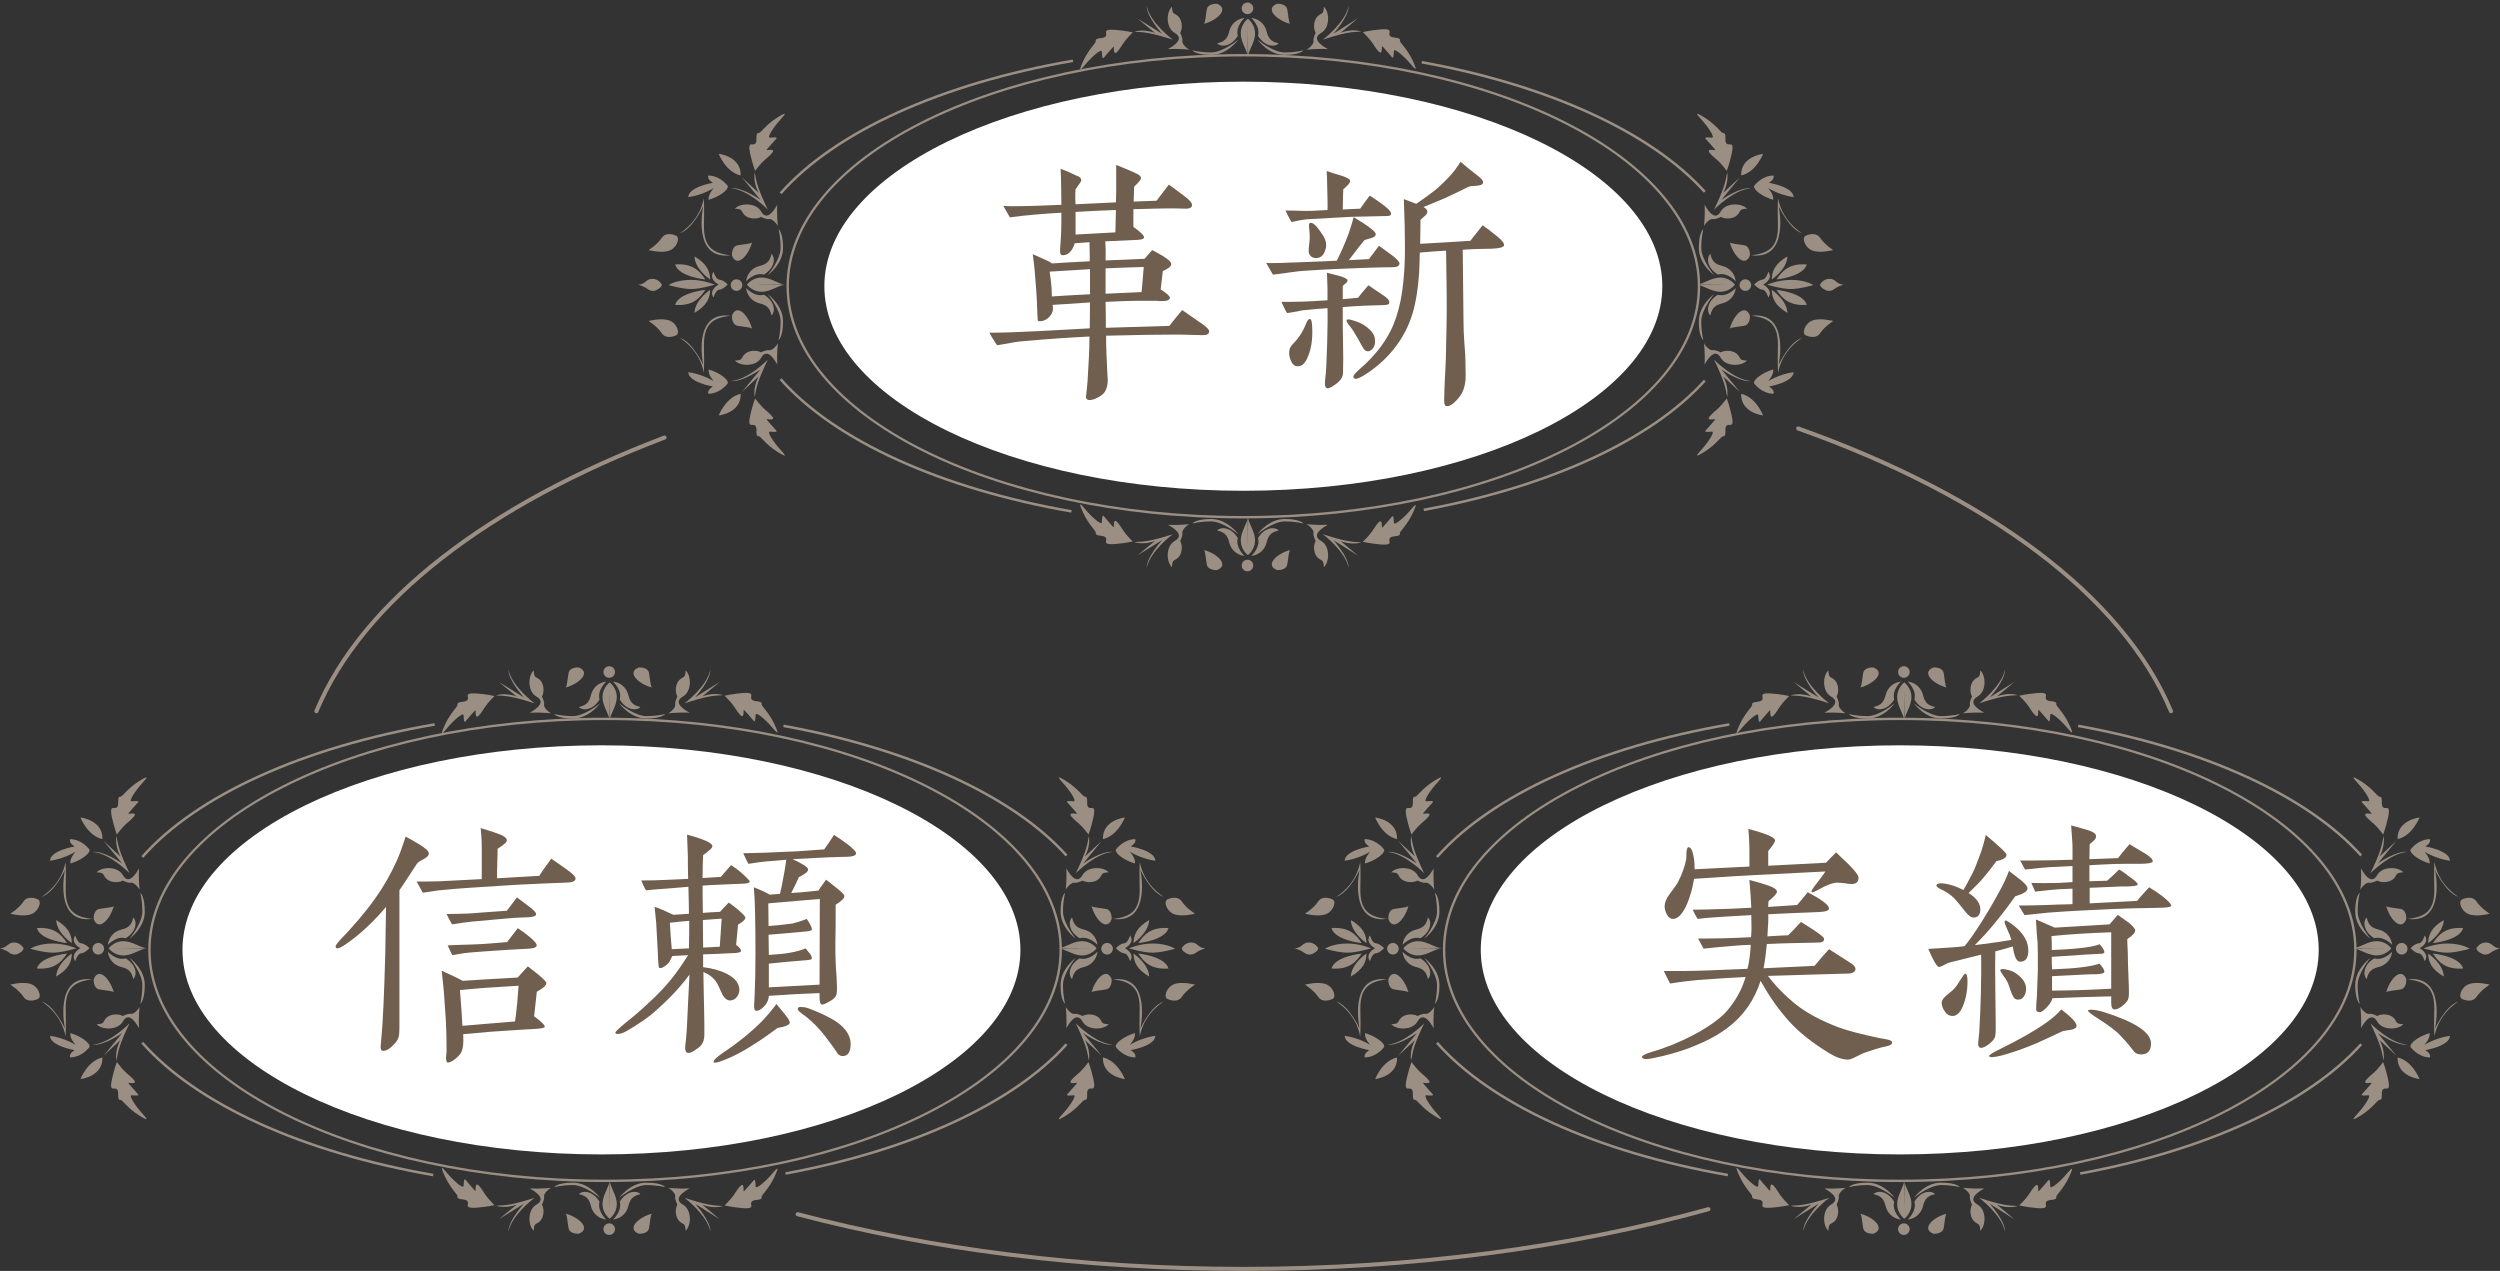 <?xml version="1.0" encoding="utf-8"?>
<!-- Generator: Adobe Illustrator 15.0.0, SVG Export Plug-In . SVG Version: 6.00 Build 0)  -->
<!DOCTYPE svg PUBLIC "-//W3C//DTD SVG 1.1//EN" "http://www.w3.org/Graphics/SVG/1.1/DTD/svg11.dtd">
<svg version="1.1" id="レイヤー_1" xmlns="http://www.w3.org/2000/svg" xmlns:xlink="http://www.w3.org/1999/xlink" x="0px"
	 y="0px" width="916.979px" height="466.175px" viewBox="0 0 916.979 466.175" enable-background="new 0 0 916.979 466.175"
	 xml:space="preserve">
<rect x="0" y="0" width="916.979" height="466.175" fill="#333333" stroke="none"/>
<g>
	<g>
		<path fill="#FFFFFF" d="M456.045,29.957c-84.737,0-153.676,33.657-153.676,75.028s68.939,75.028,153.676,75.028
			c84.736,0,153.676-33.657,153.676-75.028S540.781,29.957,456.045,29.957z"/>
	</g>
	<g>
		<path fill="#FFFFFF" d="M696.805,273.376c-84.736,0-153.676,33.658-153.676,75.027c0,41.371,68.939,75.028,153.676,75.028
			s153.676-33.657,153.676-75.028C850.48,307.035,781.541,273.376,696.805,273.376z"/>
	</g>
	<g>
		<path fill="#FFFFFF" d="M220.606,273.376c-84.737,0-153.676,33.658-153.676,75.027c0,41.371,68.939,75.028,153.676,75.028
			s153.676-33.657,153.676-75.028C374.282,307.035,305.343,273.376,220.606,273.376z"/>
	</g>
	<g>
		<g>
			<g>
				<path fill="#705E4E" d="M441.314,122.933l-8.301-0.2h-3.2c-4.7,0-12.801,0.1-24.102,0.4c0,1.9,0,4.6,0.2,8.2
					c0.199,5.4,0.4,7.601,0.4,8c0,2.5-0.701,4.4-2.101,5.5c-1.2,0.9-3,1.9-4.601,1.9c-0.8,0-1.3-0.5-1.3-1c0-0.2,0.101-1.1,0.2-1.8
					c0.1-0.8,0.199-1.8,0.4-4.101c0.1-1.4,0.299-5,0.5-9c0.1-2.1,0.199-4.6,0.199-7.4c-5.9,0.3-14.301,0.8-25.401,1.8
					c-1.9,0.2-4.7,0.8-8.5,1.4c-1.1-1.7-2.1-3.2-2.8-4.6c4.8,0,10.901-0.2,18.401-0.6c10.701-0.6,16.801-0.9,18.4-1l0.101-9.5
					l-13.701,0.9c0.1,0.6,0.1,1.1,0.1,1.6c-0.1,1.3-0.8,2.5-2,3.4c-0.9,0.7-1.9,1-2.8,1c-0.3,0-0.6-0.1-0.7-0.2s-0.2-1.6-0.3-4.6
					c-0.1-3.7-0.4-8.301-0.9-13.801c-0.1-1.4-0.4-3.4-0.7-6c1.1,0.5,2.7,1.2,4.9,2.2c1,0.4,1.7,0.9,2.2,1.2
					c2.9-0.2,7.5-0.5,13.8-0.8c0-1.5,0-3.9-0.1-7c-1.699,0.1-3.5,0.3-5.4,0.4c-0.9,2.9-2.4,4.4-4.5,4.4c-0.6,0-0.9-0.5-0.9-1.6
					c0-0.5,0.1-1.6,0.2-3.2c0.1-1.6,0.2-2.6,0.2-3c0.1-3.1,0.1-5.701,0.1-7.801c-3.4,0.2-6.701,0.4-9.901,0.7c-3.3,0.3-6.3,0.6-9,1
					l-2.4-4.2c1.3,0.1,2.7,0.1,4.1,0.1c4.601,0,10.301-0.2,17.201-0.5l-0.1-7.201c0-2.1-0.1-4.1-0.2-6c1.5,0.5,3.2,1.2,5,2.1
					c0.5,0.3,1.1,0.5,1.6,0.7c0.7,0.4,1,0.9,1,1.4c0,0.3-0.699,1.4-2.1,3.3c-0.1,1-0.1,2.101-0.1,3.3c0,0.5,0,1.2,0.1,2.2
					l14.801-0.7c0.1-2.601,0.1-4.3,0.1-5.201v-8.5c1.301,0.5,3.4,1.3,6.301,2.6c1,0.5,1.699,0.8,2,1c0.5,0.4,0.8,0.8,0.8,1.1
					c0,0.6-0.8,1.7-2.5,3.2c-0.101,1.7-0.101,3.601-0.2,5.5c1.9-0.1,4.7-0.2,8.4-0.3c1-1.3,2.5-3.3,4.5-5.9
					c0.5,0.3,2.4,1.7,5.701,4.2c1.9,1.4,2.9,2.5,2.8,3.4c0,0.8-0.899,1.3-2.7,1.2c-1.5,0-3-0.1-4.7-0.1c-2.601,0-4.8,0.1-6.501,0.1
					l-7.6,0.2v6.5c2.699,1.9,4,3.2,3.9,3.9c-0.101,0.6-1.301,0.9-3.601,0.9c-0.3,0-3.9,0.2-10.601,0.5c0.1,1.1,0.199,3.5,0.1,7
					l14.301-0.6l2.801-3.2c4.7,2.4,7,4.1,7,5.1c0,0.8-1,1.7-3.1,2.6c-0.2,2-0.5,4.2-0.801,6.701c2.301,1.5,3.4,2.5,3.4,3.1
					c-0.1,0.8-1,1.2-2.9,1.2c-0.5,0-1.199,0-2.1-0.1h-7c-2.101,0-5.9,0.1-11.602,0.4c0.1,2.9,0.1,6.101,0.1,9.5
					c13.301-0.4,21.002-0.6,23.303-0.7c1-1.3,2.6-3.3,4.699-5.801c1.4,1,3.601,2.5,6.501,4.5c2.3,1.5,3.5,2.7,3.399,3.4
					C443.414,122.533,442.715,122.933,441.314,122.933z M399.812,98.732c-3.7,0.2-8.601,0.5-14.801,0.9c0.2,1.9,0.8,4.9,0.8,8.9v0.2
					c3.101-0.2,7.701-0.5,14.001-0.8V98.732z M394.511,77.73v8.3l14.601-0.8c0-1,0.101-3.7,0.2-8.201
					C404.012,77.23,399.111,77.431,394.511,77.73z M405.512,98.432v9.301c2.5-0.1,6.9-0.3,13.201-0.6c0.199-2.1,0.5-5.101,0.8-9.201
					C414.713,98.032,410.012,98.231,405.512,98.432z"/>
				<path fill="#705E4E" d="M511.812,97.932c-0.9,0.1-1.701,0.1-2.4,0.1c-2,0-4.801,0.1-8.301,0.2c-5.1,0.2-12.701,0.4-22.901,1.1
					c-2.3,0.1-6.101,0.8-11.301,1.4c-0.5-0.9-1.3-2.3-2.5-4.3c0.7,0.1,2.7,0.1,5.8,0c2.301-0.1,9.001-0.3,20.102-0.8
					c1.2-2.3,2.7-5.6,4.301-9.8c0.4-1.2,1.199-3.5,1.9-6.201c5.5,3.3,8.199,5.4,8.1,6.301c-0.1,0.8-0.699,1.1-1.699,1.4
					c-0.601,0.2-1.301,0.4-2.4,0.7c-1.101,1.3-1.9,2.3-5.801,7.4l7.4-0.4l3.7-4.9c1.101,0.8,2.9,2.1,5.3,3.9
					c1.601,1.3,2.301,2.2,2.201,2.8C513.112,97.532,512.612,97.832,511.812,97.932z M506.512,111.933c-2,0.1-4.1,0.1-6.301,0.2
					c-2.5,0.1-5.1,0.3-7.7,0.5c0,6.1,0,10.5,0.101,13.201c0.1,3.7,0.1,7.3,0,10.9c0,1.5-0.9,2.9-2.701,4.2
					c-1.399,1-2.399,1.5-2.899,1.5c-0.3,0-0.5-0.1-0.601-0.2c-0.399-0.3-0.5-1.2-0.399-2.6l0.3-3c0.2-2.1,0.3-5.9,0.5-11.4
					c0.1-4.9,0.2-9,0.1-12.201c-2.1,0.1-5.199,0.4-9.2,0.8c-1.101,0.3-3,0.6-5.601,1c-0.3-0.3-1-1.7-2.1-4.1c1.699,0,4.4,0,7.9-0.1
					c2.1-0.1,5.1-0.2,9-0.5v-4c0-1.3-0.1-3.3-0.199-6.101l4.6,1.2c1.801,0.5,2.801,1.1,2.9,1.4c0.1,0.3,0,0.7-0.4,1.1
					c-0.5,0.4-0.899,0.8-1.3,1.1v4.9l5.601-0.5c0.8-1.1,2.1-2.6,3.801-4.601c2.5,1.7,4.3,2.9,5.6,3.8c1.6,1,2.301,2,2,2.9
					C509.412,111.732,508.412,111.933,506.512,111.933z M508.712,79.23c-4.3,0.1-8.7,0.2-13.101,0.3c-0.301,0-5.701,0.3-16.301,0.9
					c-1.101,0.1-2.9,0.4-5.601,1c-0.8-1.3-1.501-2.7-2.2-4.2c1.5,0,3.5,0,5.9,0.1c2.1,0.1,5.2,0,9.5-0.3c0.101-0.7,0-3.7-0.1-8.8
					c0-1.9-0.1-3.8-0.2-5.5c1.8,0.6,3.601,1.2,5.4,1.7c2.101,0.7,3.101,1.3,3.2,1.8c0,0.6-0.3,1.1-0.8,1.601
					c-0.5,0.5-1.101,1.1-1.7,1.6c-0.1,0.9-0.1,3.3-0.2,7.401l6.4-0.3c0.9-1.3,2.101-2.9,3.501-4.8c1.299,0.9,3.3,2.1,5.8,4.1
					c1.601,1.2,2.2,2.3,2,2.8C510.111,79.03,509.611,79.23,508.712,79.23z M479.41,131.534c-0.9,1.9-2,2.9-3.5,2.8
					c-1.101,0-1.9-0.7-2.5-2.2c-0.801-2-0.701-3.9,0.1-5.101c0.6-0.9,2-2,3.301-4c0.799-1.2,1.799-3.1,2.1-4c0.6-1.5,1-2.101,1.7-2
					c0.399,0.1,0.6,1.1,0.7,3.1C481.51,124.633,480.91,128.434,479.41,131.534z M483.11,94.631c-0.899,0.1-1.7-0.1-2.2-0.6
					c-0.6-0.5-1-1.2-0.9-2.3c0-1,0.301-2.5,0.4-4.5c0-1.3-0.1-2.4-0.2-3.3c-0.2-1.3-0.1-2,0.2-2.1c0.7-0.3,1.6,0.2,2.6,1.4
					c0.601,0.7,1.4,1.8,2.301,3.2c1,1.6,1.3,3.1,1,4.5C485.811,93.231,484.811,94.432,483.11,94.631z M503.012,128.333
					c-0.9,0.7-1.7,0.7-2.5,0c-0.2-0.1-1.101-1.6-2.601-4.4c-1-1.8-1.899-3.2-2.8-4.3s-1.301-1.8-1.2-2.2c0.2-0.4,1-0.4,2.399,0.1
					c0.9,0.3,2.4,0.7,4.001,1.7c2.399,1.6,3.601,3.2,3.899,4.5C504.611,125.833,504.211,127.434,503.012,128.333z M547.014,91.231
					c-2.5,0.1-5.6,0-9.3,0.3l-1.2,0.1c0.1,7.5,0.199,16.501,0.3,27.001c0,1.8,0.101,4.2,0.3,7.101c0.301,3.3,0.4,5.6,0.4,7
					c0.1,3.8,0.1,6.1,0,6.9c-0.3,2.6-1.1,4.7-2.5,6.3c-1.9,2.3-3.5,3.3-4.601,3c-0.5-0.1-0.7-0.9-0.7-2.2l0.1-4.3
					c0.101-2.3,0.301-5.801,0.5-10.301c0.101-4.1,0.201-8.9,0.301-14.401c0.1-6,0-14.601-0.2-25.802c-3.101,0.2-6.3,0.4-9.601,0.7
					c-0.1,0.7-0.1,1.6-0.1,2.7c-0.1,6.2-0.7,11.701-1.801,16.601c-1,4.6-2.8,8.9-5.3,12.801c-3.3,5.1-7.7,9.4-13.101,12.801
					c-1.5,0.9-2.5,1.4-3.201,1.4c-0.6,0-0.899-0.3-0.899-0.8s0.899-1.5,2.601-3c4.699-4.1,8.5-8.7,11-13.701
					c1.601-3.1,2.801-6.8,3.701-11.101c1.1-5.701,1.699-12.701,1.6-20.901c0-3.6-0.1-9.101-0.4-16.401c0.5,0.2,1.9,0.7,4.2,1.6
					l0.4,0.1c2.7-1.8,5-3.5,6.9-5c1.8-1.5,3.7-3.3,5.601-5.4c1.199-1.3,2.4-2.9,3.699-5c1.701,1.5,3.9,3.3,6.4,5.201
					c1.301,1,1.9,1.7,1.9,2.3c0,1.1-1.6,1.2-2.4,1.3c-1.6,0.1-2.5,0.2-2.8,0.3c-1.8,0.9-4.601,2.3-8.501,4.101
					c-1.799,0.8-4.5,1.9-8.199,3.4c0.899,0.5,1.299,1,1.399,1.5c0.101,0.6-0.2,1.1-0.7,1.6c-0.6,0.5-1.199,1.1-1.8,1.601
					c0,1.4,0,4.3-0.101,8.8c5.001-0.3,11.102-0.6,18.402-1.1l4.5-5.7c1.3,0.9,3.199,2.3,5.5,4.2c1.8,1.5,2.6,2.6,2.3,3.3
					C551.314,90.731,549.814,91.131,547.014,91.231z"/>
			</g>
			<g>
				<path fill="#9B8F83" d="M456.045,190.145c-92.395,0-167.562-38.203-167.562-85.16s75.168-85.16,167.562-85.16
					s167.562,38.202,167.562,85.16S548.439,190.145,456.045,190.145z M456.045,20.697c-91.913,0-166.69,37.812-166.69,84.288
					c0,46.477,74.777,84.288,166.69,84.288s166.69-37.811,166.69-84.288C622.735,58.508,547.958,20.697,456.045,20.697z"/>
				<g>
					<path fill="#9B8F83" d="M648.188,104.415c0,0,4.031-1.759,8.694-1.759c5.504,0,8.215,1.916,8.215,1.916
						s-4.892,1.443-8.302,1.443C653.383,106.014,648.188,104.415,648.188,104.415z"/>
					<path fill="#9B8F83" d="M640.178,106.695c-1.17,0-2.126-0.951-2.126-2.124s0.956-2.124,2.126-2.124
						c1.173,0,2.122,0.951,2.122,2.124S641.351,106.695,640.178,106.695z"/>
					<path fill="#9B8F83" d="M662.705,96.994c-6.303-0.478-9.015,2.312-11.087,5.506C651.618,102.5,661.43,101.541,662.705,96.994z
						 M655.607,94.041c-4.547,2.711-5.666,5.343-5.742,8.458C649.865,102.5,655.445,98.83,655.607,94.041z M636.684,103.177
						c-0.444-3.218-2.592-5.01-4.828-5.589c-2.237-0.581-3.846-1.249-4.514-4.474c-1.343,1.168-1.523,4.964,2.766,7.601
						C633.555,99.735,636.684,103.177,636.684,103.177z M648.624,99.691c-0.915,2.562-1.6,2.84-2.426,2.93
						c-0.819,0.093-1.851,0.8-2.79,1.736l3.248,0.049C646.656,104.406,650.545,102.528,648.624,99.691z M642.229,69.064
						c-4.021-0.565-10.842,4.245-10.842,4.245l6.821-8.27l-6.151,5.7c0,0,2.124-3.689,1.453-7.492
						c-0.671,3.803-1.229,6.149-4.806,13.639C628.704,76.886,635.857,69.508,642.229,69.064z M624.792,84.037
						c0,0-1.678,1.007-1.678,6.936c0,5.921,5.59,9.946,5.59,9.946s-4.698-5.7-4.698-9.946
						C624.008,86.722,624.792,84.037,624.792,84.037z M634.352,52.957c-0.916,0.071-1.551-0.352-1.478-2.041
						c0.071-1.689-0.212-2.185-0.845-2.115c-0.637,0.072-2.605-3.028-6.623-5.568c-4.016-2.534-3.381-1.62-1.201,0.781
						c2.191,2.391,5.074,6.615,3.666,6.476c-1.408-0.137-2.746-0.211-2.324,0.356c0.424,0.562,0.985,0.985,1.833,2.04
						c0.845,1.055,2.044,2.187,1.688,2.187c-0.352,0-2.325-0.423-2.325,0.279s1.762,2.185,3.173,3.383
						c1.408,1.195,3.454,3.943,3.454,3.943s0.982-2.605,1.759-6.127C635.9,53.025,635.268,52.886,634.352,52.957z M628.142,80.352
						c1.118,0.224,3.021-0.783,3.021-0.783c1.9,1.007,4.807,0.671,6.147-0.781c1.342-1.453,0.446-2.125,3.466-2.238
						c-1.9-2.123-7.713-2.347-9.611,1.008c-1.904,3.354-4.248,0.555-5.927-2.458c0.226,3.688-0.226,8.043-0.226,8.043
						C624.902,82.587,627.025,80.13,628.142,80.352z M638.651,64.364c5.478-1.229,8.052-7.934,8.052-7.934
						S638.43,57.323,638.651,64.364z M643.349,68.275c-0.11,1.569,3.354,3.917,7.041,5.033c0.335-2.014-1.9-4.361-1.9-4.361
						s3.911,2.57,9.388,3.355c-0.108-3.805-9.052-5.253-9.052-5.253s2.235-1.234,1.678-2.686
						C645.92,64.479,643.349,68.275,643.349,68.275z M646.699,152.38c0,0-2.571-6.707-8.051-7.939
						C638.427,151.49,646.699,152.38,646.699,152.38z M627.342,115.695c0.668-3.215,2.279-3.886,4.514-4.467
						c2.236-0.581,4.384-2.367,4.828-5.585c0,0-3.129,3.442-6.576,2.465C625.816,110.74,625.999,114.532,627.342,115.695z
						 M643.348,140.531c0,0,2.568,3.802,7.149,3.91c0.563-1.447-1.673-2.683-1.673-2.683s8.939-1.45,9.052-5.252
						c-5.477,0.782-9.39,3.35-9.39,3.35s2.235-2.344,1.902-4.352C646.699,136.619,643.232,138.969,643.348,140.531z
						 M625.402,165.575c4.019-2.538,5.988-5.637,6.624-5.566c0.636,0.068,0.915-0.423,0.843-2.116
						c-0.069-1.686,0.565-2.112,1.485-2.04c0.913,0.069,1.544-0.073,0.771-3.596c-0.771-3.518-1.762-6.125-1.762-6.125
						s-2.043,2.744-3.451,3.943c-1.408,1.2-3.17,2.681-3.17,3.382c0,0.706,1.974,0.281,2.325,0.281c0.354,0-0.847,1.124-1.692,2.185
						c-0.844,1.058-1.408,1.478-1.831,2.042c-0.423,0.566,0.919,0.493,2.325,0.352c1.41-0.142-1.479,4.085-3.664,6.482
						C622.021,167.195,621.388,168.109,625.402,165.575z M631.16,131.252c1.902,3.355,7.715,3.134,9.614,1.004
						c-3.019-0.108-2.126-0.781-3.465-2.231c-1.34-1.453-4.247-1.793-6.149-0.784c0,0-1.9-1.01-3.019-0.787
						c-1.116,0.227-3.239-2.233-3.13-2.792c0,0,0.448,4.362,0.226,8.046C626.913,130.693,629.26,127.9,631.16,131.252z
						 M632.055,138.072l6.149,5.702l-6.821-8.27c0,0,6.821,4.804,10.846,4.247c-6.371-0.448-13.524-7.827-13.524-7.827
						c3.577,7.492,4.135,9.834,4.804,13.639C634.181,141.758,632.055,138.072,632.055,138.072z M636.34,104.429h0.031
						c0,0-0.01-0.015-0.016-0.018c0.006-0.003,0.016-0.02,0.016-0.02h-0.031c-0.146-0.197-2.029-2.601-5.338-2.601
						c-3.439,0-6.344,2.551-8.623,2.551l11.141,0.069l-11.141,0.073c2.279,0,5.184,2.547,8.623,2.547
						C634.311,107.031,636.194,104.628,636.34,104.429z M628.704,107.902c0,0-5.59,4.021-5.59,9.938c0,5.924,1.675,6.93,1.675,6.93
						s-0.783-2.68-0.783-6.93C624.006,113.597,628.704,107.902,628.704,107.902z M662.705,111.821
						c-1.275-4.54-11.087-5.497-11.087-5.497C653.69,109.516,656.402,112.302,662.705,111.821z M646.198,106.201
						c0.826,0.093,1.511,0.367,2.426,2.928c1.921-2.831-1.952-4.8-1.952-4.8l-3.264,0.028
						C644.348,105.297,645.379,106.11,646.198,106.201z M655.607,114.771c-0.162-4.778-5.742-8.447-5.742-8.447
						C649.941,109.434,651.061,112.062,655.607,114.771z"/>
					<path fill="#9B8F83" d="M667.577,104.384c0,0,1.072-2.111,3.487-2.111c2.41,0,2.508,2.115,5.154,2.115
						c0,0-2.24,0.701-3.245,1.507c-1.008,0.803-1.811,0.803-2.413,0.803C669.957,106.698,667.577,105.583,667.577,104.384z"/>
					<path fill="#9B8F83" d="M643.242,73.43"/>
					<path fill="#9B8F83" d="M652.208,72.705c0,0,0.726,7.509,8.721,12.838c-4.847-1.694-8.535-9.946-8.535-9.946
						s4.28,19.859-10.021,18.037c6.743-0.728,9.931-3.277,9.747-11.204C651.938,74.502,652.208,72.705,652.208,72.705z"/>
					<path fill="#9B8F83" d="M662.414,86.435c0,0,3.461-1.73,5.191,0.82c1.734,2.556,4.83,4.465,4.83,4.465
						s-4.738,1.278-7.652,0.183C661.867,90.809,660.771,86.986,662.414,86.435z"/>
					<path fill="#9B8F83" d="M641.85,93.711c0,0,0.238-3.313-2.048-3.735c-2.289-0.423-4.462-0.481-5.304-1.024
						C635.886,94.015,640.101,98.288,641.85,93.711z"/>
					<path fill="#9B8F83" d="M652.208,136.754c0,0,0.726-7.506,8.721-12.835c-4.847,1.692-8.535,9.948-8.535,9.948
						s4.28-19.863-10.021-18.043c6.743,0.73,9.931,3.283,9.747,11.211C651.938,134.958,652.208,136.754,652.208,136.754z"/>
					<path fill="#9B8F83" d="M662.414,123.023c0,0,3.461,1.731,5.191-0.82c1.734-2.553,4.83-4.465,4.83-4.465
						s-4.738-1.276-7.652-0.179C661.867,118.651,660.771,122.476,662.414,123.023z"/>
					<path fill="#9B8F83" d="M641.85,115.75c0,0,0.238,3.312-2.048,3.734c-2.289,0.421-4.462,0.482-5.304,1.024
						C635.886,115.446,640.101,111.172,641.85,115.75z"/>
				</g>
				<g>
					<path fill="#9B8F83" d="M262.141,104.415c0,0-4.03-1.759-8.694-1.759c-5.504,0-8.215,1.916-8.215,1.916
						s4.892,1.443,8.302,1.443C256.945,106.014,262.141,104.415,262.141,104.415z"/>
					<path fill="#9B8F83" d="M270.151,106.695c1.169,0,2.125-0.951,2.125-2.124s-0.956-2.124-2.125-2.124
						c-1.173,0-2.123,0.951-2.123,2.124S268.978,106.695,270.151,106.695z"/>
					<path fill="#9B8F83" d="M258.71,102.5c-2.072-3.193-4.784-5.984-11.086-5.506C248.898,101.541,258.71,102.5,258.71,102.5z
						 M260.463,102.5c-0.077-3.115-1.195-5.748-5.742-8.458C254.884,98.83,260.463,102.5,260.463,102.5z M280.22,100.714
						c4.29-2.637,4.109-6.433,2.766-7.601c-0.668,3.225-2.276,3.893-4.513,4.474c-2.237,0.58-4.384,2.372-4.829,5.589
						C273.644,103.177,276.773,99.735,280.22,100.714z M263.672,104.406l3.249-0.049c-0.94-0.936-1.971-1.643-2.791-1.736
						c-0.826-0.09-1.511-0.368-2.425-2.93C259.783,102.528,263.672,104.406,263.672,104.406z M281.624,76.886
						c-3.577-7.49-4.135-9.836-4.806-13.639c-0.671,3.803,1.453,7.492,1.453,7.492l-6.151-5.7l6.821,8.27
						c0,0-6.821-4.81-10.841-4.245C274.472,69.508,281.624,76.886,281.624,76.886z M286.323,90.973c0,4.247-4.699,9.946-4.699,9.946
						s5.59-4.025,5.59-9.946c0-5.928-1.678-6.936-1.678-6.936S286.32,86.722,286.323,90.973z M275.2,56.552
						c0.776,3.522,1.759,6.127,1.759,6.127s2.046-2.749,3.454-3.943c1.411-1.198,3.173-2.681,3.173-3.383s-1.973-0.279-2.325-0.279
						c-0.356,0,0.843-1.132,1.688-2.187c0.848-1.055,1.41-1.478,1.833-2.04c0.421-0.568-0.916-0.494-2.324-0.356
						c-1.408,0.139,1.475-4.085,3.666-6.476c2.18-2.401,2.815-3.315-1.201-0.781c-4.018,2.54-5.986,5.64-6.623,5.568
						c-0.633-0.07-0.916,0.426-0.845,2.115c0.073,1.689-0.562,2.112-1.478,2.041C275.061,52.886,274.428,53.025,275.2,56.552z
						 M285.316,83.143c0,0-0.451-4.355-0.225-8.043c-1.679,3.013-4.023,5.812-5.927,2.458c-1.898-3.355-7.71-3.131-9.611-1.008
						c3.019,0.113,2.124,0.785,3.466,2.238c1.341,1.452,4.248,1.788,6.147,0.781c0,0,1.902,1.007,3.021,0.783
						C283.303,80.13,285.426,82.587,285.316,83.143z M263.625,56.43c0,0,2.573,6.705,8.051,7.934
						C271.898,57.323,263.625,56.43,263.625,56.43z M259.825,64.364c-0.558,1.452,1.678,2.686,1.678,2.686s-8.943,1.449-9.052,5.253
						c5.476-0.785,9.388-3.355,9.388-3.355s-2.235,2.347-1.9,4.361c3.687-1.117,7.151-3.464,7.041-5.033
						C266.979,68.275,264.408,64.479,259.825,64.364z M271.68,144.441c-5.479,1.233-8.051,7.939-8.051,7.939
						S271.901,151.49,271.68,144.441z M280.22,108.108c-3.447,0.978-6.576-2.465-6.576-2.465c0.445,3.218,2.592,5.004,4.829,5.585
						c2.234,0.581,3.845,1.251,4.513,4.467C284.329,114.532,284.512,110.74,280.22,108.108z M259.94,135.503
						c-0.333,2.008,1.902,4.352,1.902,4.352s-3.914-2.567-9.39-3.35c0.112,3.802,9.053,5.252,9.053,5.252s-2.237,1.236-1.674,2.683
						c4.581-0.108,7.15-3.91,7.15-3.91C267.096,138.969,263.628,136.619,259.94,135.503z M286.123,164.798
						c-2.185-2.396-5.074-6.624-3.664-6.482c1.406,0.141,2.748,0.214,2.325-0.352c-0.423-0.564-0.987-0.984-1.832-2.042
						c-0.844-1.061-2.045-2.185-1.692-2.185c0.352,0,2.325,0.424,2.325-0.281c0-0.701-1.762-2.182-3.17-3.382
						c-1.408-1.199-3.451-3.943-3.451-3.943s-0.991,2.608-1.762,6.125c-0.773,3.523-0.142,3.666,0.771,3.596
						c0.92-0.073,1.555,0.354,1.485,2.04c-0.073,1.692,0.207,2.184,0.843,2.116c0.636-0.071,2.605,3.028,6.624,5.566
						C288.94,168.109,288.306,167.195,286.123,164.798z M285.091,133.709c-0.223-3.684,0.225-8.046,0.225-8.046
						c0.11,0.559-2.013,3.019-3.129,2.792c-1.119-0.223-3.018,0.787-3.018,0.787c-1.902-1.01-4.81-0.669-6.15,0.784
						c-1.339,1.45-0.447,2.123-3.464,2.231c1.899,2.13,7.712,2.352,9.614-1.004C281.068,127.9,283.415,130.693,285.091,133.709z
						 M276.82,145.562c0.669-3.805,1.227-6.147,4.804-13.639c0,0-7.152,7.379-13.524,7.827c4.025,0.558,10.846-4.247,10.846-4.247
						l-6.821,8.27l6.149-5.702C278.273,138.072,276.147,141.758,276.82,145.562z M279.326,107.031c3.439,0,6.345-2.547,8.624-2.547
						l-11.141-0.073l11.141-0.069c-2.279,0-5.184-2.551-8.624-2.551c-3.309,0-5.192,2.403-5.337,2.601h-0.032
						c0,0,0.01,0.017,0.016,0.02c-0.006,0.003-0.016,0.018-0.016,0.018h0.032C274.134,104.628,276.018,107.031,279.326,107.031z
						 M286.323,117.839c0,4.25-0.784,6.93-0.784,6.93s1.675-1.005,1.675-6.93c0-5.917-5.59-9.938-5.59-9.938
						S286.323,113.597,286.323,117.839z M258.71,106.324c0,0-9.812,0.958-11.086,5.497
						C253.926,112.302,256.638,109.516,258.71,106.324z M266.92,104.357l-3.264-0.028c0,0-3.873,1.969-1.952,4.8
						c0.914-2.561,1.6-2.835,2.425-2.928C264.95,106.11,265.98,105.297,266.92,104.357z M260.463,106.324
						c0,0-5.579,3.668-5.742,8.447C259.268,112.062,260.386,109.434,260.463,106.324z"/>
					<path fill="#9B8F83" d="M242.751,104.384c0,0-1.072-2.111-3.487-2.111c-2.411,0-2.508,2.115-5.155,2.115
						c0,0,2.242,0.701,3.246,1.507c1.008,0.803,1.811,0.803,2.414,0.803C240.371,106.698,242.751,105.583,242.751,104.384z"/>
					<path fill="#9B8F83" d="M267.085,73.43"/>
					<path fill="#9B8F83" d="M258.12,72.705c0,0-0.726,7.509-8.721,12.838c4.847-1.694,8.535-9.946,8.535-9.946
						s-4.28,19.859,10.021,18.037c-6.743-0.728-9.93-3.277-9.748-11.204C258.391,74.502,258.12,72.705,258.12,72.705z"/>
					<path fill="#9B8F83" d="M247.915,86.435c0,0-3.461-1.73-5.192,0.82c-1.734,2.556-4.829,4.465-4.829,4.465
						s4.737,1.278,7.651,0.183C248.461,90.809,249.556,86.986,247.915,86.435z"/>
					<path fill="#9B8F83" d="M268.479,93.711c0,0-0.239-3.313,2.047-3.735c2.289-0.423,4.462-0.481,5.304-1.024
						C274.442,94.015,270.228,98.288,268.479,93.711z"/>
					<path fill="#9B8F83" d="M258.12,136.754c0,0-0.726-7.506-8.721-12.835c4.847,1.692,8.535,9.948,8.535,9.948
						s-4.28-19.863,10.021-18.043c-6.743,0.73-9.93,3.283-9.748,11.211C258.391,134.958,258.12,136.754,258.12,136.754z"/>
					<path fill="#9B8F83" d="M247.915,123.023c0,0-3.461,1.731-5.192-0.82c-1.734-2.553-4.829-4.465-4.829-4.465
						s4.737-1.276,7.651-0.179C248.461,118.651,249.556,122.476,247.915,123.023z"/>
					<path fill="#9B8F83" d="M268.479,115.75c0,0-0.239,3.312,2.047,3.734c2.289,0.421,4.462,0.482,5.304,1.024
						C274.442,115.446,270.228,111.172,268.479,115.75z"/>
				</g>
				<g>
					<path fill="#9B8F83" d="M455.438,3.065c0,1.169,0.949,2.125,2.123,2.125s2.124-0.956,2.124-2.125
						c0-1.173-0.95-2.123-2.124-2.123S455.438,1.892,455.438,3.065z"/>
					<path fill="#9B8F83" d="M461.418,13.135c2.637,4.29,6.433,4.109,7.6,2.766c-3.225-0.667-3.893-2.276-4.473-4.513
						c-0.58-2.237-2.373-4.384-5.59-4.829C458.955,6.559,462.396,9.688,461.418,13.135z M471.159,19.237
						c-4.246,0-9.946-4.699-9.946-4.699s4.025,5.59,9.946,5.59c5.929,0,6.937-1.678,6.937-1.678S475.41,19.234,471.159,19.237z
						 M485.188,14.559c7.889-2.583,10.287-2.834,14.145-3.01c-3.686-1.155-7.616,0.477-7.616,0.477l6.444-5.367l-9.08,5.7
						c0,0,5.648-6.145,5.605-10.205C493.425,8.416,485.188,14.559,485.188,14.559z M506.18,10.806
						c-3.593,0.316-6.303,0.956-6.303,0.956s2.463,2.382,3.467,3.933c1.006,1.554,2.249,3.492,2.946,3.582
						c0.696,0.09,0.531-1.921,0.577-2.27c0.045-0.354,1.013,0.982,1.95,1.956c0.937,0.976,1.284,1.588,1.787,2.08
						c0.509,0.491,0.607-0.844,0.652-2.258c0.044-1.415,3.862,1.989,5.95,4.468c2.101,2.472,2.926,3.219,0.93-1.09
						c-2.002-4.311-4.823-6.663-4.67-7.284c0.151-0.619-0.304-0.963-1.988-1.11c-1.685-0.146-2.022-0.83-1.834-1.729
						C509.832,11.14,509.776,10.494,506.18,10.806z M478.988,18.23c0,0,4.355-0.451,8.045-0.225
						c-3.014-1.679-5.812-4.023-2.459-5.927c3.355-1.898,3.131-7.71,1.008-9.611c-0.112,3.019-0.785,2.124-2.238,3.465
						c-1.451,1.342-1.787,4.248-0.781,6.147c0,0-1.006,1.902-0.781,3.021C482.002,16.218,479.545,18.34,478.988,18.23z
						 M454.024,13.135c-0.978-3.447,2.464-6.576,2.464-6.576c-3.217,0.445-5.004,2.592-5.584,4.829
						c-0.582,2.234-1.252,3.845-4.467,4.513C447.601,17.244,451.392,17.426,454.024,13.135z M428.422,18.006
						c3.686-0.223,8.047,0.225,8.047,0.225c-0.559,0.11-3.02-2.013-2.791-3.13c0.223-1.118-0.787-3.018-0.787-3.018
						c1.01-1.902,0.669-4.81-0.783-6.15c-1.451-1.338-2.123-0.446-2.232-3.464c-2.129,1.899-2.351,7.712,1.005,9.614
						C434.232,13.982,431.439,16.33,428.422,18.006z M398.235,23.49c2.076-2.491,5.871-5.929,5.923-4.513
						c0.052,1.413,0.161,2.752,0.665,2.256c0.501-0.496,0.841-1.112,1.772-2.092c0.936-0.981,1.887-2.324,1.935-1.974
						c0.048,0.349-0.104,2.361,0.595,2.266c0.695-0.096,1.922-2.043,2.918-3.602c0.997-1.559,3.438-3.956,3.438-3.956
						s-2.719-0.626-6.309-0.911c-3.596-0.287-3.65,0.359-3.457,1.253c0.197,0.901-0.139,1.588-1.819,1.749
						c-1.687,0.159-2.135,0.502-1.98,1.124c0.157,0.62-2.646,2.993-4.612,7.32C395.34,26.732,396.158,25.979,398.235,23.49z
						 M416.024,11.653c3.86,0.145,6.257,0.378,14.167,2.901c0,0-8.285-6.081-9.597-12.332c-0.004,4.063,5.685,10.166,5.685,10.166
						l-9.122-5.631l6.485,5.315C423.643,12.073,419.702,10.469,416.024,11.653z M455.101,12.241c0,3.439,2.548,6.345,2.548,8.624
						l0.072-11.142l0.069,11.142c0-2.279,2.552-5.184,2.552-8.624c0-3.309-2.404-5.192-2.602-5.337V6.872c0,0-0.018,0.01-0.02,0.016
						c-0.004-0.006-0.018-0.016-0.018-0.016v0.032C457.504,7.048,455.101,8.932,455.101,12.241z M444.293,19.237
						c-4.25,0-6.93-0.784-6.93-0.784s1.006,1.675,6.93,1.675c5.917,0,9.938-5.59,9.938-5.59S448.535,19.237,444.293,19.237z"/>
					<path fill="#9B8F83" d="M488.701,0"/>
					<path fill="#9B8F83" d="M468.421,1.394c0,0,3.313-0.239,3.735,2.047c0.423,2.289,0.48,4.462,1.024,5.304
						C468.117,7.357,463.845,3.142,468.421,1.394z"/>
					<path fill="#9B8F83" d="M446.382,1.394c0,0-3.312-0.239-3.733,2.047c-0.422,2.289-0.482,4.462-1.024,5.304
						C446.687,7.357,450.96,3.142,446.382,1.394z"/>
				</g>
				<g>
					<path fill="#9B8F83" d="M455.438,207.424c0-1.169,0.949-2.125,2.123-2.125s2.124,0.956,2.124,2.125
						c0,1.173-0.95,2.123-2.124,2.123S455.438,208.597,455.438,207.424z"/>
					<path fill="#9B8F83" d="M458.955,203.931c3.217-0.445,5.01-2.592,5.59-4.829s1.248-3.845,4.473-4.513
						c-1.167-1.343-4.963-1.524-7.6,2.766C462.396,200.801,458.955,203.931,458.955,203.931z M478.096,192.039
						c0,0-1.008-1.678-6.937-1.678c-5.921,0-9.946,5.59-9.946,5.59s5.7-4.699,9.946-4.699
						C475.41,191.255,478.096,192.039,478.096,192.039z M494.686,208.335c0.043-4.06-5.605-10.205-5.605-10.205l9.08,5.7
						l-6.444-5.367c0,0,3.931,1.632,7.616,0.477c-3.857-0.176-6.256-0.427-14.145-3.01
						C485.188,195.93,493.425,202.074,494.686,208.335z M509.645,198.451c-0.188-0.899,0.149-1.583,1.834-1.729
						c1.685-0.147,2.14-0.491,1.988-1.11c-0.153-0.622,2.668-2.973,4.67-7.284c1.996-4.309,1.171-3.562-0.93-1.091
						c-2.088,2.48-5.906,5.883-5.95,4.469c-0.045-1.414-0.144-2.75-0.652-2.258c-0.503,0.492-0.851,1.104-1.787,2.08
						c-0.938,0.973-1.905,2.309-1.95,1.955c-0.046-0.349,0.119-2.36-0.577-2.27c-0.697,0.09-1.94,2.028-2.946,3.582
						c-1.004,1.55-3.467,3.933-3.467,3.933s2.71,0.639,6.303,0.956C509.776,199.995,509.832,199.349,509.645,198.451z
						 M481.781,195.388c-0.225,1.119,0.781,3.021,0.781,3.021c-1.006,1.899-0.67,4.806,0.781,6.147
						c1.453,1.341,2.126,0.446,2.238,3.465c2.123-1.901,2.348-7.713-1.008-9.611c-3.354-1.904-0.555-4.248,2.459-5.927
						c-3.689,0.226-8.045-0.225-8.045-0.225C479.545,192.149,482.002,194.271,481.781,195.388z M446.438,194.588
						c3.215,0.668,3.885,2.279,4.467,4.513c0.58,2.237,2.367,4.384,5.584,4.829c0,0-3.441-3.129-2.464-6.576
						C451.392,193.063,447.601,193.246,446.438,194.588z M430.88,198.406c-3.355,1.902-3.134,7.715-1.005,9.614
						c0.109-3.018,0.781-2.125,2.232-3.464c1.452-1.34,1.793-4.248,0.783-6.15c0,0,1.01-1.899,0.787-3.018
						c-0.229-1.117,2.232-3.239,2.791-3.129c0,0-4.361,0.448-8.047,0.225C431.439,194.16,434.232,196.507,430.88,198.406z
						 M397.303,188.079c1.967,4.327,4.77,6.7,4.612,7.32c-0.154,0.621,0.294,0.965,1.98,1.124c1.681,0.161,2.017,0.848,1.819,1.749
						c-0.193,0.895-0.139,1.54,3.457,1.253c3.59-0.284,6.309-0.911,6.309-0.911s-2.44-2.397-3.438-3.956
						c-0.996-1.559-2.223-3.506-2.918-3.601c-0.699-0.096-0.547,1.917-0.595,2.265c-0.048,0.35-0.999-0.993-1.935-1.974
						c-0.932-0.981-1.271-1.596-1.772-2.092c-0.504-0.496-0.613,0.843-0.665,2.256c-0.052,1.416-3.847-2.022-5.923-4.513
						C396.158,184.51,395.34,183.757,397.303,188.079z M423.643,198.417l-6.485,5.315l9.122-5.631c0,0-5.688,6.103-5.685,10.166
						c1.312-6.251,9.597-12.333,9.597-12.333c-7.91,2.523-10.307,2.757-14.167,2.902
						C419.702,200.02,423.643,198.417,423.643,198.417z M457.703,203.586v0.032c0,0,0.014-0.01,0.018-0.016
						c0.002,0.006,0.02,0.016,0.02,0.016v-0.032c0.197-0.145,2.602-2.028,2.602-5.337c0-3.439-2.552-6.344-2.552-8.624
						l-0.069,11.142l-0.072-11.142c0,2.279-2.548,5.184-2.548,8.624C455.101,201.558,457.504,203.441,457.703,203.586z
						 M454.23,195.951c0,0-4.021-5.59-9.938-5.59c-5.924,0-6.93,1.675-6.93,1.675s2.68-0.784,6.93-0.784
						C448.535,191.252,454.23,195.951,454.23,195.951z"/>
					<path fill="#9B8F83" d="M488.701,210.489"/>
					<path fill="#9B8F83" d="M468.421,209.096c0,0,3.313,0.239,3.735-2.047c0.423-2.289,0.48-4.462,1.024-5.304
						C468.117,203.132,463.845,207.347,468.421,209.096z"/>
					<path fill="#9B8F83" d="M446.382,209.096c0,0-3.312,0.239-3.733-2.047c-0.422-2.289-0.482-4.462-1.024-5.304
						C446.687,203.132,450.96,207.347,446.382,209.096z"/>
				</g>
				<path fill="#9B8F83" d="M286.657,71.224l-0.699-0.618c19.987-22.665,59.177-40.44,107.522-48.769l0.158,0.919
					C345.499,31.049,306.505,48.714,286.657,71.224z"/>
				<path fill="#9B8F83" d="M624.95,70.687c-19.514-21.719-57.253-38.998-103.542-47.407l0.168-0.918
					c46.487,8.445,84.418,25.832,104.067,47.702L624.95,70.687z"/>
				<path fill="#9B8F83" d="M522.307,187.472l-0.17-0.917c45.941-8.453,83.416-25.684,102.813-47.273l0.693,0.623
					C606.111,161.646,568.446,178.983,522.307,187.472z"/>
				<path fill="#9B8F83" d="M392.929,188.036c-48.082-8.366-87.071-26.106-106.972-48.674l0.699-0.617
					c19.763,22.412,58.556,40.042,106.433,48.372L392.929,188.036z"/>
			</g>
		</g>
		<g>
			<g>
				<path fill="#705E4E" d="M155.502,315.05c-1.4,0.699-2.3,1.3-2.6,1.8c-0.9,1.3-2,3.101-3.4,5.2c-0.7,1-1.7,2.5-3,4.5v50.303
					c0,1.701-0.1,2.801-0.2,3.201c-0.2,0.9-0.7,1.9-1.6,2.8c-1.5,1.7-2.9,2.601-4.2,2.601c-0.6,0-0.9-0.5-0.9-1.4
					c0-0.3,0.1-1.1,0.2-2.4c0.6-5.801,1.1-16.301,1.5-31.502c0.1-6.2,0.2-12,0.3-17.501c-4.5,5.3-9.3,9.901-14.5,13.501
					c-1.7,1.2-2.8,1.7-3.3,1.7s-0.7-0.2-0.7-0.7s0.9-1.6,2.6-3.4c1.7-1.699,3.6-3.9,5.8-6.4c2.1-2.5,4.2-5.1,6.101-7.801
					c3.1-4.3,5.7-8.9,8-14c0.9-1.9,1.9-4.801,3.2-8.701c1.1,0.601,2.7,1.5,4.9,2.801c2.5,1.5,3.7,2.699,3.6,3.5
					C157.202,313.85,156.602,314.451,155.502,315.05z M207.405,323.75c-0.9,0-3.5,0.101-7.8,0.3c-7.101,0.301-12.701,0.6-16.801,0.9
					c-7.8,0.5-14.601,0.9-20.501,1.5c-1.6,0.1-4,0.5-7.201,1l-2.3-4.1c2.3,0,5.101,0,8.401-0.101c2.6-0.101,7.8-0.399,15.501-0.8
					V310.65c0-3.301-0.3-5.601-0.4-6.9c1.6,0.5,3.9,1.1,7,2.3c1.7,0.601,2.5,1.4,2.6,2.101c0.1,0.699-1.1,1.699-3.4,3.199
					c0,0.801,0,2.501-0.1,5.001s-0.1,4.501-0.1,5.8l15.501-0.899c0.9-1.5,2.4-3.601,4.4-6.3c1.3,0.899,3.5,2.399,6.4,4.5
					c1.7,1.3,2.6,2.199,2.5,2.9C211.005,323.25,209.806,323.75,207.405,323.75z M196.905,363.753c-0.1,0.699-0.4,3.699-1,9
					c2.7,2,4,3.301,3.9,3.9c-0.1,0.4-1.7,0.7-4.6,0.8c-3.3,0.2-8.4,0.5-15.501,1.001c-2.3,0.199-5.601,0.5-9.801,0.899
					c0.2,3.399-0.1,5.8-1,7.101c-0.4,0.6-1.1,1.3-2.1,2.1c-1.1,0.801-1.9,1.2-2.5,1.2c-0.4,0-0.6-0.5-0.7-1.399
					c0-0.301,0-0.9,0.1-1.601s0.1-1.2,0.1-1.399c0-4.501-0.1-8.401-0.3-11.602c-0.1-1.1-0.3-4.4-0.7-10c0-0.4-0.3-3-0.8-7.701
					c3.3,1.5,5.9,2.7,7.701,3.701c1.4-0.101,4-0.201,7.9-0.5c6.4-0.4,10.5-0.601,12.301-0.701c0.9-1,2.1-2.4,3.7-4.1
					c1.3,1,2.5,2,3.7,2.9c2.1,1.699,3.1,2.8,3.1,3.3C200.305,361.552,199.105,362.552,196.905,363.753z M193.705,336.451
					c-1.8,0.101-4.3,0.101-7.4,0.4l-13.401,1.2c-1.4,0.101-3.8,0.5-7.101,1c-0.7-1.2-1.4-2.5-2-3.8c2.5,0,5.4-0.1,8.5-0.2
					c1.5-0.101,6.1-0.5,13.601-1c0.5-0.7,1.8-2.3,3.7-4.9c0.2,0.101,1.8,1.399,4.9,3.7c1.6,1.2,2.3,2.1,2.1,2.7
					C196.405,336.051,195.405,336.351,193.705,336.451z M194.104,347.953c-1.5,0.1-3.9,0.199-7.201,0.399c-3.7,0.3-8.4,0.5-14.201,1
					c-2.7,0.2-4.9,0.7-6.8,1c-0.4-0.8-1-2-1.7-3.601c1.7-0.1,4.5-0.199,8.4-0.299c3.5-0.101,7.9-0.4,13.401-0.9l3.9-5.101
					c1.3,0.8,2.8,1.899,4.6,3.399c1.8,1.501,2.6,2.602,2.3,3.201C196.504,347.552,195.604,347.852,194.104,347.953z
					 M177.704,362.353c-1.7,0.1-4.7,0.4-9,0.8c0.1,1.7,0.3,4.3,0.6,8.001c0.1,1.5,0.2,3.199,0.3,5.1c1.7-0.1,4.9-0.4,9.601-0.8
					l9.701-0.8c0.2-1.301,0.5-3.601,0.8-6.701c0.1-1.5,0.3-3.6,0.5-6.4L177.704,362.353z"/>
				<path fill="#705E4E" d="M272.203,324.15c-1.5,0-1.8,0.101-7.5,0.301c-3.5,0.1-5.9,0.3-7,0.4c0,1.5,0,4.8,0.1,10
					c1.3-0.1,3.4-0.3,6.301-0.4c0.6-0.699,1.7-1.899,3.2-3.4c1.5,1.101,2.6,1.9,3.4,2.602c1.7,1.5,2.6,2.399,2.7,2.899
					c0,0.7-0.9,1.601-2.7,2.601c-0.1,1.699-0.4,4.1-0.7,7.4c1.2,0.9,1.8,1.6,1.8,2.199c0,0.5-0.7,0.701-2.1,0.801
					c-1.4,0.1-2.8,0.1-4.3,0.199c-1.5,0.101-4,0.201-7.5,0.301v4.7c3.3,0.399,6.3,1.2,8.801,2.5c2.9,1.5,4.4,3.4,4.5,5.7
					c0,1-0.3,1.9-0.9,2.701c-0.6,0.799-1.4,1.199-2.3,1.299c-1.1,0.101-2.1-0.6-2.9-1.899c-0.5-1.101-1.1-2.3-1.6-3.501
					c-1.1-2.299-2.9-4-5.5-5c0,2.5,0.1,4.701,0.1,6.601c0.3,11.301,0.3,17.101,0.2,17.401c-0.2,1.6-0.9,2.9-2.2,3.8
					c-2.1,1.601-3.5,2.2-4.2,1.7c-0.4-0.3-0.6-0.9-0.6-1.8c0-0.5,0.1-1.4,0.3-2.9c0.1-1.399,0.2-2.601,0.3-3.5
					c0.1-2.101,0.3-5.601,0.5-10.601c0.1-2.4,0.3-5.701,0.5-9.801c-1.2,1.7-2.4,3.2-3.601,4.5c-1.6,1.9-4.4,4.9-8.8,8.801
					c-2.6,2.4-6.101,4.7-10.101,7.101c-1.6,1-2.9,1.399-3.8,1.399c-0.6,0-0.9-0.199-0.9-0.5c0-0.299,1.1-1.399,3.4-3.3
					c2-1.601,5-4,8.601-7.4c4.2-3.8,6.9-6.9,8.601-9.001c2.2-2.8,4.2-5.699,6.101-8.7c-1.3,0.101-3.3,0.2-5.801,0.3
					c-0.5,1.101-0.9,1.7-1,2c-0.4,0.701-1,1.201-1.7,1.701c-1,0.699-1.7,0.899-2.2,0.6c-0.1-0.1-0.3-1.801-0.4-5.101
					c-0.1-2.5-0.3-6.2-0.6-11.2c-0.1-1.301-0.3-3.301-0.6-6.001c1.7,0.5,4,1.501,6.9,2.9l5.7-0.399c0-2.101-0.1-5.4-0.2-9.901
					c-1.9,0.2-4.6,0.399-8.3,0.7c-1.7,0.1-4.2,0.3-7.3,0.6c-0.6-1.1-1.2-2.3-1.7-3.6c3.7,0,6.6-0.1,8.5-0.2
					c2.3-0.101,5.2-0.2,8.701-0.399c-0.1-3.501-0.1-6.201-0.1-8.201c-0.1-3.5-0.2-6.2-0.3-8c1.1,0.299,2.8,0.699,5,1.5
					c2.9,1,4.3,2,4.3,2.699c0,0.4-0.4,0.9-1.1,1.5c-0.8,0.701-1.6,1.301-2.3,1.801c-0.1,1.801-0.2,4.6-0.2,8.4
					c1.9-0.1,4.2-0.3,6.7-0.4c0.8-0.899,2-2.4,3.7-4.3c1.1,0.601,2.5,1.601,4.2,3.101c1.9,1.699,2.8,2.699,2.7,3
					C274.803,323.951,273.903,324.05,272.203,324.15z M245.701,338.451c0.2,3.501,0.4,6.801,0.7,9.701l6.3-0.3
					c0.1-3.9,0.1-7.3,0.1-10.101C251.001,337.851,248.602,338.152,245.701,338.451z M257.802,337.451l0.1,10.102l6.101-0.301
					c0.2-2.5,0.4-5.9,0.7-10.301L257.802,337.451z M285.204,377.054c-2.3,1.699-5.3,3.9-9.301,6.4c-3.7,2.4-7.1,4.1-9.9,5.199
					c-1.7,0.701-2.9,1.101-3.6,1.101c-0.3,0.101-0.5,0-0.6-0.2c-0.3-0.5,0.9-1.699,3.4-3.4c5.8-3.9,10.7-7.9,14.701-12
					c1.5-1.6,3.2-3.601,4.9-5.9c1.1,1.4,2.2,2.7,3.2,3.9c1.1,1.4,1.7,2.4,1.7,2.9C289.704,375.853,288.204,376.554,285.204,377.054z
					 M311.105,314.25c-1.7,0-4,0.101-7,0.201c-3.101,0.1-7.5,0.399-13.401,0.699c3.8,1.7,5.7,3,5.7,3.7c0,0.601-0.4,1.101-1.2,1.601
					c-0.8,0.5-1.5,1-2.2,1.3c-0.7,1.7-1.7,3.7-2.8,5.8c2.3-0.1,5.6-0.399,10-0.899c0-0.101,0.9-1.4,2.8-4.001
					c0.7,0.601,2,1.601,3.9,3.101c1.9,1.501,2.8,2.4,2.8,2.9c0,0.899-1.1,1.899-3.2,3.2v7.101c0,3.3-0.1,5.7-0.1,7.101
					c0,2.4,0,4.6,0.1,6.5c0,0.9,0.1,2.6,0.3,5.1c0.1,2.201,0.2,3.9,0.2,5.102c0,0.899-0.1,1.6-0.2,2.1c-0.3,0.9-1.1,1.7-2.601,2.5
					c-1.2,0.7-2.1,1.1-2.6,1.1c-0.7,0-1-0.899-1-2.699v-1.5l-9,0.399c-3.7,0.2-6.9,0.4-9.601,0.601v0.199
					c-0.1,1.101-0.5,2.201-1.3,3.201c-1.2,1.399-2.3,2.1-3.4,2.1c-0.5,0-0.7-0.7-0.7-2.1c0-0.4,0.1-1.601,0.2-3.601
					c0.2-4.501,0.3-9.7,0.3-15.501c0-11.9-0.2-19.901-0.6-24.102c2.8,1.1,4.701,2,5.8,2.7c0.9-0.101,2.101-0.2,3.8-0.3
					c0.5-2,1-4.701,1.6-8.001c0.2-1.399,0.5-2.899,0.7-4.5c-1.6,0.101-4,0.3-7.2,0.601c-1.4,0.1-3.601,0.399-6.701,0.899
					c-0.3-0.601-1-1.899-1.9-3.9c1.9,0,4.7-0.101,8.4-0.2c1.3-0.1,5.1-0.199,11.401-0.5c1.1-0.1,4.4-0.3,9.9-0.699
					c0.9-1.201,2.1-3,3.6-5.301c1.2,0.7,2.9,1.9,5.101,3.5c2,1.6,3,2.7,3,3.2C314.005,313.75,313.005,314.15,311.105,314.25z
					 M300.705,329.751c-4.3,0.299-10.601,0.899-18.901,1.6l0.1,8.301c1.9-0.101,4.8-0.4,8.701-0.9c1.2-0.301,3-0.801,5.3-1.7
					c1.3,1.9,1.9,3.2,1.9,3.8c0,0.4-0.7,0.701-2.2,0.801c-2.4,0.199-5,0.5-7.701,0.699l-6,0.5l0.1,7.4
					c3.1-0.199,5.7-0.399,7.701-0.799c2.5-0.4,4.4-1,5.8-1.601c0.5,0.7,1.1,1.399,1.7,2.101c0.5,0.799,0.7,1.399,0.5,1.8
					c-0.1,0.2-1,0.399-2.7,0.5l-7.101,0.601c-2.3,0.199-4.2,0.399-5.9,0.6v8.7l18.601-1L300.705,329.751z M309.105,387.355
					c-0.7,0-1.3-0.301-1.8-0.801c-0.9-1.5-2.5-3.6-4.601-6.4c-2.1-2.8-4.5-5.2-7.1-7.301c-0.6-0.399-1.3-0.899-2-1.5
					c-0.7-0.5-1.1-1-1-1.5c0.1-0.3,0.4-0.5,1.1-0.5c1.1,0,2.2,0.2,3.4,0.7c1.7,0.7,4.2,1.601,7.3,3.3
					c5.2,2.701,7.601,6.102,7.601,9.602C312.005,385.855,311.005,387.355,309.105,387.355z"/>
			</g>
			<g>
				<path fill="#9B8F83" d="M221.936,433.564c-92.395,0-167.562-38.202-167.562-85.16c0-46.957,75.168-85.159,167.562-85.159
					s167.562,38.202,167.562,85.159C389.499,395.362,314.331,433.564,221.936,433.564z M221.936,264.117
					c-91.913,0-166.69,37.812-166.69,84.287c0,46.477,74.777,84.289,166.69,84.289s166.69-37.812,166.69-84.289
					C388.626,301.928,313.849,264.117,221.936,264.117z"/>
				<g>
					<path fill="#9B8F83" d="M414.078,347.834c0,0,4.031-1.759,8.695-1.759c5.504,0,8.215,1.916,8.215,1.916
						s-4.892,1.442-8.303,1.442S414.078,347.834,414.078,347.834z"/>
					<path fill="#9B8F83" d="M406.068,350.115c-1.17,0-2.125-0.949-2.125-2.123s0.955-2.125,2.125-2.125
						c1.174,0,2.123,0.951,2.123,2.125S407.242,350.115,406.068,350.115z"/>
					<path fill="#9B8F83" d="M428.596,340.414c-6.303-0.478-9.015,2.312-11.086,5.506C417.51,345.919,427.32,344.96,428.596,340.414
						z M421.498,337.461c-4.547,2.71-5.665,5.343-5.742,8.458C415.756,345.919,421.336,342.25,421.498,337.461z M402.575,346.597
						c-0.444-3.217-2.592-5.01-4.829-5.59c-2.236-0.58-3.845-1.248-4.513-4.473c-1.343,1.167-1.524,4.963,2.766,7.6
						C399.445,343.156,402.575,346.597,402.575,346.597z M414.515,343.112c-0.914,2.562-1.6,2.839-2.425,2.929
						c-0.82,0.094-1.851,0.801-2.791,1.736l3.248,0.049C412.547,347.826,416.436,345.949,414.515,343.112z M408.119,312.484
						c-4.02-0.564-10.841,4.244-10.841,4.244l6.821-8.27l-6.152,5.7c0,0,2.125-3.688,1.453-7.491
						c-0.67,3.803-1.229,6.148-4.805,13.639C394.595,320.306,401.748,312.929,408.119,312.484z M390.684,327.457
						c0,0-1.678,1.008-1.678,6.936c0,5.922,5.59,9.947,5.59,9.947s-4.699-5.7-4.699-9.947
						C389.899,330.142,390.684,327.457,390.684,327.457z M400.242,296.377c-0.915,0.071-1.55-0.353-1.478-2.042
						c0.071-1.689-0.212-2.185-0.845-2.115c-0.636,0.072-2.604-3.027-6.622-5.567c-4.017-2.534-3.382-1.62-1.201,0.78
						c2.19,2.391,5.073,6.615,3.666,6.477c-1.408-0.137-2.746-0.211-2.324,0.357c0.423,0.562,0.985,0.984,1.833,2.039
						c0.845,1.055,2.044,2.187,1.688,2.187c-0.353,0-2.326-0.423-2.326,0.279s1.762,2.185,3.173,3.384
						c1.408,1.195,3.453,3.943,3.453,3.943s0.982-2.605,1.76-6.127C401.791,296.445,401.158,296.306,400.242,296.377z
						 M394.033,323.771c1.119,0.225,3.021-0.782,3.021-0.782c1.899,1.007,4.806,0.671,6.147-0.78
						c1.342-1.453,0.446-2.126,3.465-2.238c-1.9-2.123-7.713-2.348-9.611,1.008c-1.903,3.354-4.248,0.555-5.927-2.459
						c0.226,3.689-0.225,8.045-0.225,8.045C390.793,326.007,392.916,323.55,394.033,323.771z M404.543,307.784
						c5.478-1.229,8.051-7.934,8.051-7.934S404.321,300.743,404.543,307.784z M409.24,311.695c-0.11,1.57,3.354,3.917,7.041,5.033
						c0.334-2.014-1.901-4.36-1.901-4.36s3.912,2.57,9.389,3.355c-0.108-3.804-9.052-5.253-9.052-5.253s2.234-1.234,1.678-2.687
						C411.812,307.9,409.24,311.695,409.24,311.695z M412.591,395.8c0,0-2.571-6.706-8.051-7.939
						C404.318,394.91,412.591,395.8,412.591,395.8z M393.233,359.115c0.667-3.215,2.278-3.885,4.513-4.467
						c2.237-0.58,4.385-2.367,4.829-5.584c0,0-3.13,3.441-6.576,2.464C391.708,354.16,391.89,357.952,393.233,359.115z
						 M409.238,383.951c0,0,2.568,3.802,7.15,3.91c0.562-1.447-1.674-2.684-1.674-2.684s8.94-1.449,9.053-5.252
						c-5.477,0.783-9.391,3.35-9.391,3.35s2.236-2.344,1.902-4.352C412.591,380.039,409.124,382.388,409.238,383.951z
						 M391.293,408.996c4.02-2.539,5.988-5.639,6.624-5.566c0.636,0.067,0.916-0.424,0.844-2.115
						c-0.069-1.688,0.565-2.113,1.485-2.041c0.912,0.07,1.544-0.072,0.77-3.596c-0.77-3.518-1.762-6.125-1.762-6.125
						s-2.042,2.744-3.45,3.943c-1.409,1.199-3.17,2.68-3.17,3.381c0,0.706,1.973,0.281,2.326,0.281c0.354,0-0.848,1.125-1.692,2.186
						c-0.845,1.057-1.408,1.478-1.831,2.041c-0.423,0.566,0.918,0.492,2.325,0.352c1.409-0.142-1.479,4.086-3.664,6.482
						C387.913,410.615,387.279,411.529,391.293,408.996z M397.051,374.672c1.902,3.356,7.715,3.134,9.614,1.005
						c-3.018-0.109-2.125-0.781-3.464-2.232c-1.34-1.453-4.248-1.793-6.15-0.783c0,0-1.899-1.01-3.018-0.787
						c-1.117,0.229-3.239-2.232-3.129-2.791c0,0,0.448,4.361,0.225,8.047C392.805,374.113,395.151,371.32,397.051,374.672z
						 M397.946,381.492l6.148,5.701l-6.821-8.27c0,0,6.821,4.805,10.846,4.246c-6.371-0.447-13.524-7.826-13.524-7.826
						c3.577,7.492,4.135,9.834,4.804,13.639C400.072,385.177,397.946,381.492,397.946,381.492z M402.23,347.849h0.031
						c0,0-0.01-0.015-0.016-0.018c0.006-0.002,0.016-0.02,0.016-0.02h-0.031c-0.145-0.197-2.028-2.602-5.338-2.602
						c-3.439,0-6.344,2.552-8.623,2.552l11.142,0.069l-11.142,0.072c2.279,0,5.184,2.547,8.623,2.547
						C400.202,350.451,402.086,348.048,402.23,347.849z M394.595,351.322c0,0-5.59,4.021-5.59,9.938c0,5.924,1.675,6.93,1.675,6.93
						s-0.784-2.68-0.784-6.93C389.896,357.017,394.595,351.322,394.595,351.322z M428.596,355.242
						c-1.275-4.539-11.086-5.498-11.086-5.498C419.581,352.936,422.293,355.722,428.596,355.242z M412.09,349.621
						c0.825,0.094,1.511,0.367,2.425,2.929c1.921-2.831-1.951-4.8-1.951-4.8l-3.265,0.027
						C410.239,348.716,411.27,349.53,412.09,349.621z M421.498,358.191c-0.162-4.778-5.742-8.447-5.742-8.447
						C415.833,352.853,416.951,355.482,421.498,358.191z"/>
					<path fill="#9B8F83" d="M433.469,347.804c0,0,1.071-2.111,3.486-2.111c2.411,0,2.508,2.115,5.155,2.115
						c0,0-2.241,0.701-3.245,1.508c-1.008,0.803-1.811,0.803-2.414,0.803C435.849,350.119,433.469,349.002,433.469,347.804z"/>
					<path fill="#9B8F83" d="M409.134,316.851"/>
					<path fill="#9B8F83" d="M418.1,316.125c0,0,0.725,7.51,8.72,12.838c-4.846-1.693-8.534-9.945-8.534-9.945
						s4.279,19.858-10.021,18.035c6.742-0.727,9.93-3.277,9.747-11.203C417.828,317.922,418.1,316.125,418.1,316.125z"/>
					<path fill="#9B8F83" d="M428.305,329.855c0,0,3.461-1.73,5.192,0.82c1.734,2.556,4.829,4.465,4.829,4.465
						s-4.738,1.277-7.651,0.183C427.758,334.229,426.663,330.406,428.305,329.855z"/>
					<path fill="#9B8F83" d="M407.74,337.13c0,0,0.239-3.312-2.047-3.734c-2.289-0.424-4.463-0.48-5.305-1.024
						C401.777,337.435,405.992,341.708,407.74,337.13z"/>
					<path fill="#9B8F83" d="M418.1,380.173c0,0,0.725-7.506,8.72-12.834c-4.846,1.691-8.534,9.947-8.534,9.947
						s4.279-19.863-10.021-18.044c6.742,0.729,9.93,3.282,9.747,11.211C417.828,378.378,418.1,380.173,418.1,380.173z"/>
					<path fill="#9B8F83" d="M428.305,366.443c0,0,3.461,1.732,5.192-0.82c1.734-2.553,4.829-4.465,4.829-4.465
						s-4.738-1.275-7.651-0.18C427.758,362.071,426.663,365.896,428.305,366.443z"/>
					<path fill="#9B8F83" d="M407.74,359.17c0,0,0.239,3.312-2.047,3.733c-2.289,0.422-4.463,0.482-5.305,1.024
						C401.777,358.866,405.992,354.591,407.74,359.17z"/>
				</g>
				<g>
					<path fill="#9B8F83" d="M28.032,347.834c0,0-4.031-1.759-8.694-1.759c-5.504,0-8.215,1.916-8.215,1.916
						s4.891,1.442,8.302,1.442C22.836,349.434,28.032,347.834,28.032,347.834z"/>
					<path fill="#9B8F83" d="M36.042,350.115c1.169,0,2.125-0.949,2.125-2.123s-0.956-2.125-2.125-2.125
						c-1.173,0-2.122,0.951-2.122,2.125S34.869,350.115,36.042,350.115z"/>
					<path fill="#9B8F83" d="M24.601,345.919c-2.071-3.193-4.784-5.983-11.086-5.506C14.79,344.96,24.601,345.919,24.601,345.919z
						 M26.354,345.919c-0.076-3.115-1.195-5.748-5.741-8.458C20.774,342.25,26.354,345.919,26.354,345.919z M46.111,344.134
						c4.29-2.637,4.109-6.433,2.766-7.6c-0.667,3.225-2.276,3.893-4.513,4.473c-2.237,0.58-4.384,2.373-4.829,5.59
						C39.535,346.597,42.665,343.156,46.111,344.134z M29.563,347.826l3.249-0.049c-0.94-0.936-1.971-1.643-2.791-1.736
						c-0.825-0.09-1.511-0.367-2.425-2.929C25.675,345.949,29.563,347.826,29.563,347.826z M47.516,320.306
						c-3.577-7.49-4.135-9.836-4.806-13.639c-0.67,3.803,1.454,7.491,1.454,7.491l-6.152-5.7l6.821,8.27
						c0,0-6.821-4.809-10.841-4.244C40.362,312.929,47.516,320.306,47.516,320.306z M52.214,334.392
						c0,4.247-4.698,9.947-4.698,9.947s5.589-4.025,5.589-9.947c0-5.928-1.677-6.936-1.677-6.936S52.211,330.142,52.214,334.392z
						 M41.091,299.972c0.776,3.521,1.759,6.127,1.759,6.127s2.045-2.748,3.454-3.943c1.411-1.199,3.173-2.682,3.173-3.384
						s-1.973-0.279-2.325-0.279c-0.357,0,0.843-1.132,1.688-2.187c0.848-1.055,1.409-1.478,1.833-2.039
						c0.421-0.568-0.916-0.494-2.324-0.357c-1.408,0.139,1.475-4.086,3.665-6.477c2.181-2.4,2.815-3.314-1.201-0.78
						c-4.018,2.54-5.986,5.64-6.622,5.567c-0.633-0.069-0.916,0.426-0.845,2.115c0.072,1.689-0.562,2.113-1.478,2.042
						S40.319,296.445,41.091,299.972z M51.207,326.564c0,0-0.451-4.355-0.225-8.045c-1.679,3.014-4.023,5.812-5.927,2.459
						c-1.898-3.355-7.71-3.131-9.611-1.008c3.019,0.112,2.124,0.785,3.465,2.238c1.342,1.451,4.248,1.787,6.147,0.78
						c0,0,1.902,1.007,3.021,0.782C49.194,323.55,51.317,326.007,51.207,326.564z M29.517,299.85c0,0,2.573,6.705,8.051,7.934
						C37.79,300.743,29.517,299.85,29.517,299.85z M25.717,307.784c-0.558,1.452,1.678,2.687,1.678,2.687s-8.944,1.449-9.053,5.253
						c5.477-0.785,9.389-3.355,9.389-3.355s-2.235,2.347-1.901,4.36c3.688-1.116,7.152-3.463,7.042-5.033
						C32.871,311.695,30.299,307.9,25.717,307.784z M37.571,387.861c-5.479,1.233-8.051,7.939-8.051,7.939
						S37.792,394.91,37.571,387.861z M46.111,351.528c-3.446,0.978-6.576-2.464-6.576-2.464c0.445,3.217,2.592,5.004,4.829,5.584
						c2.234,0.582,3.845,1.252,4.513,4.467C50.22,357.952,50.403,354.16,46.111,351.528z M25.831,378.923
						c-0.333,2.008,1.902,4.352,1.902,4.352s-3.914-2.566-9.39-3.35c0.111,3.803,9.052,5.252,9.052,5.252s-2.237,1.236-1.673,2.684
						c4.582-0.108,7.15-3.91,7.15-3.91C32.986,382.388,29.52,380.039,25.831,378.923z M52.014,408.218
						c-2.185-2.396-5.073-6.624-3.664-6.482c1.407,0.141,2.749,0.215,2.326-0.352c-0.423-0.563-0.987-0.984-1.832-2.041
						c-0.845-1.061-2.046-2.186-1.692-2.186c0.352,0,2.325,0.425,2.325-0.281c0-0.701-1.762-2.182-3.17-3.381
						c-1.408-1.199-3.451-3.943-3.451-3.943s-0.991,2.607-1.762,6.125c-0.774,3.523-0.142,3.666,0.771,3.596
						c0.92-0.072,1.555,0.354,1.485,2.041c-0.073,1.691,0.207,2.183,0.843,2.115c0.636-0.072,2.604,3.027,6.624,5.566
						C54.832,411.529,54.197,410.615,52.014,408.218z M50.982,377.13c-0.223-3.686,0.225-8.047,0.225-8.047
						c0.11,0.559-2.013,3.02-3.13,2.791c-1.118-0.223-3.018,0.787-3.018,0.787c-1.902-1.01-4.81-0.67-6.15,0.783
						c-1.338,1.451-0.446,2.123-3.464,2.232c1.899,2.129,7.712,2.352,9.614-1.005C46.959,371.32,49.306,374.113,50.982,377.13z
						 M42.711,388.982c0.669-3.805,1.228-6.146,4.805-13.639c0,0-7.153,7.379-13.525,7.826c4.025,0.559,10.846-4.246,10.846-4.246
						l-6.821,8.27l6.148-5.701C44.164,381.492,42.039,385.177,42.711,388.982z M45.218,350.451c3.439,0,6.344-2.547,8.623-2.547
						l-11.142-0.072l11.142-0.069c-2.279,0-5.184-2.552-8.623-2.552c-3.31,0-5.192,2.404-5.338,2.602h-0.032
						c0,0,0.01,0.018,0.016,0.02c-0.006,0.003-0.016,0.018-0.016,0.018h0.032C40.025,348.048,41.908,350.451,45.218,350.451z
						 M52.214,361.259c0,4.25-0.784,6.93-0.784,6.93s1.675-1.006,1.675-6.93c0-5.917-5.589-9.938-5.589-9.938
						S52.214,357.017,52.214,361.259z M24.601,349.744c0,0-9.811,0.959-11.086,5.498C19.817,355.722,22.529,352.936,24.601,349.744z
						 M32.812,347.777l-3.264-0.027c0,0-3.873,1.969-1.952,4.8c0.914-2.562,1.6-2.835,2.425-2.929
						C30.841,349.53,31.871,348.716,32.812,347.777z M26.354,349.744c0,0-5.579,3.669-5.741,8.447
						C25.159,355.482,26.277,352.853,26.354,349.744z"/>
					<path fill="#9B8F83" d="M8.642,347.804c0,0-1.072-2.111-3.487-2.111c-2.411,0-2.508,2.115-5.155,2.115
						c0,0,2.241,0.701,3.245,1.508c1.009,0.803,1.812,0.803,2.414,0.803S8.642,349.002,8.642,347.804z"/>
					<path fill="#9B8F83" d="M32.977,316.851"/>
					<path fill="#9B8F83" d="M24.011,316.125c0,0-0.726,7.51-8.72,12.838c4.846-1.693,8.535-9.945,8.535-9.945
						s-4.28,19.858,10.021,18.035c-6.743-0.727-9.93-3.277-9.748-11.203C24.282,317.922,24.011,316.125,24.011,316.125z"/>
					<path fill="#9B8F83" d="M13.806,329.855c0,0-3.461-1.73-5.192,0.82c-1.734,2.556-4.829,4.465-4.829,4.465
						s4.738,1.277,7.651,0.183C14.352,334.229,15.447,330.406,13.806,329.855z"/>
					<path fill="#9B8F83" d="M34.37,337.13c0,0-0.239-3.312,2.047-3.734c2.29-0.424,4.463-0.48,5.305-1.024
						C40.334,337.435,36.119,341.708,34.37,337.13z"/>
					<path fill="#9B8F83" d="M24.011,380.173c0,0-0.726-7.506-8.72-12.834c4.846,1.691,8.535,9.947,8.535,9.947
						s-4.28-19.863,10.021-18.044c-6.743,0.729-9.93,3.282-9.748,11.211C24.282,378.378,24.011,380.173,24.011,380.173z"/>
					<path fill="#9B8F83" d="M13.806,366.443c0,0-3.461,1.732-5.192-0.82c-1.734-2.553-4.829-4.465-4.829-4.465
						s4.738-1.275,7.651-0.18C14.352,362.071,15.447,365.896,13.806,366.443z"/>
					<path fill="#9B8F83" d="M34.37,359.17c0,0-0.239,3.312,2.047,3.733c2.29,0.422,4.463,0.482,5.305,1.024
						C40.334,358.866,36.119,354.591,34.37,359.17z"/>
				</g>
				<g>
					<path fill="#9B8F83" d="M221.328,246.486c0,1.169,0.95,2.125,2.124,2.125c1.173,0,2.124-0.956,2.124-2.125
						c0-1.174-0.951-2.123-2.124-2.123C222.278,244.363,221.328,245.312,221.328,246.486z"/>
					<path fill="#9B8F83" d="M227.309,256.554c2.637,4.291,6.433,4.109,7.601,2.767c-3.225-0.668-3.893-2.276-4.474-4.513
						c-0.58-2.237-2.372-4.385-5.59-4.83C224.846,249.978,228.288,253.109,227.309,256.554z M237.051,262.658
						c-4.247,0-9.946-4.699-9.946-4.699s4.024,5.59,9.946,5.59c5.928,0,6.936-1.678,6.936-1.678S241.302,262.654,237.051,262.658z
						 M251.079,257.979c7.889-2.583,10.286-2.835,14.144-3.01c-3.685-1.155-7.616,0.477-7.616,0.477l6.444-5.366l-9.079,5.699
						c0,0,5.648-6.146,5.605-10.205C259.316,251.835,251.079,257.979,251.079,257.979z M272.071,254.226
						c-3.593,0.316-6.302,0.955-6.302,0.955s2.462,2.383,3.466,3.934c1.007,1.553,2.25,3.491,2.946,3.582
						c0.697,0.09,0.532-1.922,0.577-2.271c0.046-0.354,1.014,0.981,1.951,1.956c0.937,0.976,1.284,1.588,1.787,2.08
						c0.509,0.49,0.608-0.846,0.653-2.26c0.043-1.414,3.861,1.989,5.95,4.469c2.1,2.472,2.925,3.219,0.929-1.09
						c-2.001-4.312-4.822-6.663-4.669-7.285c0.15-0.618-0.304-0.963-1.989-1.109c-1.685-0.146-2.022-0.829-1.834-1.729
						C275.724,254.56,275.667,253.914,272.071,254.226z M244.88,261.65c0,0,4.355-0.45,8.044-0.225
						c-3.014-1.679-5.812-4.023-2.459-5.927c3.356-1.897,3.131-7.71,1.009-9.611c-0.113,3.02-0.785,2.124-2.238,3.466
						c-1.452,1.342-1.788,4.248-0.781,6.146c0,0-1.007,1.902-0.782,3.021C247.894,259.638,245.437,261.76,244.88,261.65z
						 M219.916,256.554c-0.978-3.445,2.464-6.576,2.464-6.576c-3.218,0.445-5.004,2.593-5.585,4.83
						c-0.581,2.233-1.252,3.845-4.467,4.513C213.491,260.664,217.283,260.846,219.916,256.554z M194.313,261.425
						c3.685-0.223,8.047,0.225,8.047,0.225c-0.56,0.11-3.02-2.012-2.792-3.129c0.223-1.119-0.787-3.018-0.787-3.018
						c1.01-1.902,0.669-4.811-0.784-6.15c-1.45-1.339-2.123-0.446-2.231-3.465c-2.13,1.9-2.352,7.713,1.004,9.615
						C200.123,257.402,197.33,259.75,194.313,261.425z M164.126,266.91c2.077-2.49,5.871-5.928,5.922-4.513
						c0.052,1.413,0.162,2.752,0.666,2.256c0.5-0.496,0.84-1.111,1.773-2.093c0.936-0.98,1.886-2.324,1.934-1.974
						c0.048,0.349-0.104,2.362,0.596,2.266c0.694-0.096,1.921-2.043,2.918-3.602c0.997-1.558,3.437-3.956,3.437-3.956
						s-2.719-0.627-6.309-0.91c-3.596-0.287-3.65,0.358-3.457,1.253c0.197,0.901-0.139,1.589-1.818,1.749
						c-1.687,0.158-2.135,0.502-1.981,1.123c0.157,0.621-2.645,2.994-4.612,7.32C161.23,270.153,162.05,269.4,164.126,266.91z
						 M181.916,255.074c3.86,0.145,6.257,0.378,14.167,2.901c0,0-8.284-6.081-9.596-12.333c-0.005,4.064,5.684,10.166,5.684,10.166
						l-9.122-5.63l6.485,5.314C189.534,255.493,185.593,253.889,181.916,255.074z M220.992,255.662c0,3.439,2.547,6.344,2.547,8.623
						l0.072-11.142l0.069,11.142c0-2.279,2.552-5.184,2.552-8.623c0-3.31-2.404-5.193-2.601-5.338v-0.032
						c0,0-0.018,0.011-0.021,0.017c-0.003-0.006-0.018-0.017-0.018-0.017v0.032C223.396,250.468,220.992,252.352,220.992,255.662z
						 M210.184,262.658c-4.249,0-6.93-0.784-6.93-0.784s1.006,1.675,6.93,1.675c5.917,0,9.938-5.59,9.938-5.59
						S214.426,262.658,210.184,262.658z"/>
					<path fill="#9B8F83" d="M254.593,243.419"/>
					<path fill="#9B8F83" d="M234.312,244.814c0,0,3.313-0.239,3.735,2.047c0.423,2.289,0.481,4.463,1.024,5.305
						C234.008,250.777,229.735,246.562,234.312,244.814z"/>
					<path fill="#9B8F83" d="M212.273,244.814c0,0-3.312-0.239-3.733,2.047c-0.421,2.289-0.482,4.463-1.024,5.305
						C212.577,250.777,216.852,246.562,212.273,244.814z"/>
				</g>
				<g>
					<path fill="#9B8F83" d="M221.328,450.843c0-1.169,0.95-2.125,2.124-2.125c1.173,0,2.124,0.956,2.124,2.125
						c0,1.174-0.951,2.123-2.124,2.123C222.278,452.966,221.328,452.017,221.328,450.843z"/>
					<path fill="#9B8F83" d="M224.846,447.351c3.218-0.445,5.01-2.592,5.59-4.83c0.581-2.236,1.249-3.844,4.474-4.512
						c-1.168-1.344-4.964-1.525-7.601,2.766C228.288,444.221,224.846,447.351,224.846,447.351z M243.986,435.458
						c0,0-1.007-1.678-6.936-1.678c-5.922,0-9.946,5.59-9.946,5.59s5.699-4.699,9.946-4.699
						C241.302,434.675,243.986,435.458,243.986,435.458z M260.577,451.755c0.043-4.06-5.605-10.205-5.605-10.205l9.079,5.7
						l-6.444-5.366c0,0,3.931,1.631,7.616,0.477c-3.858-0.176-6.255-0.428-14.144-3.011
						C251.079,439.35,259.316,445.494,260.577,451.755z M275.536,441.871c-0.188-0.898,0.149-1.583,1.834-1.729
						c1.685-0.146,2.139-0.49,1.989-1.109c-0.153-0.622,2.667-2.974,4.669-7.285c1.996-4.309,1.171-3.561-0.929-1.09
						c-2.089,2.48-5.907,5.883-5.95,4.469c-0.045-1.414-0.144-2.75-0.653-2.259c-0.503,0.491-0.85,1.104-1.787,2.08
						c-0.937,0.974-1.905,2.309-1.951,1.955c-0.045-0.349,0.12-2.36-0.577-2.271c-0.696,0.091-1.939,2.029-2.946,3.582
						c-1.004,1.551-3.466,3.934-3.466,3.934s2.709,0.639,6.302,0.955C275.667,443.416,275.724,442.769,275.536,441.871z
						 M247.672,438.808c-0.225,1.119,0.782,3.021,0.782,3.021c-1.007,1.898-0.671,4.805,0.781,6.146
						c1.453,1.342,2.125,0.447,2.238,3.466c2.123-1.9,2.347-7.714-1.009-9.611c-3.354-1.903-0.555-4.248,2.459-5.927
						c-3.688,0.226-8.044-0.225-8.044-0.225C245.437,435.569,247.894,437.691,247.672,438.808z M212.328,438.009
						c3.215,0.668,3.886,2.278,4.467,4.512c0.581,2.238,2.367,4.385,5.585,4.83c0,0-3.442-3.13-2.464-6.576
						C217.283,436.483,213.491,436.666,212.328,438.009z M196.771,441.826c-3.355,1.902-3.134,7.716-1.004,9.615
						c0.108-3.018,0.781-2.125,2.231-3.465c1.453-1.34,1.793-4.248,0.784-6.15c0,0,1.01-1.898,0.787-3.018
						c-0.228-1.117,2.232-3.239,2.792-3.129c0,0-4.362,0.447-8.047,0.225C197.33,437.58,200.123,439.927,196.771,441.826z
						 M163.194,431.5c1.967,4.326,4.769,6.699,4.612,7.32c-0.154,0.621,0.294,0.965,1.981,1.123c1.68,0.161,2.016,0.848,1.818,1.749
						c-0.193,0.896-0.139,1.54,3.457,1.253c3.59-0.283,6.309-0.91,6.309-0.91s-2.44-2.397-3.437-3.956
						c-0.997-1.559-2.224-3.506-2.918-3.601c-0.699-0.097-0.548,1.916-0.596,2.265c-0.048,0.351-0.998-0.993-1.934-1.974
						c-0.933-0.98-1.272-1.597-1.773-2.093c-0.503-0.496-0.613,0.843-0.666,2.256c-0.051,1.416-3.846-2.022-5.922-4.513
						S161.23,427.177,163.194,431.5z M189.534,441.836l-6.485,5.315l9.122-5.631c0,0-5.689,6.103-5.684,10.166
						c1.312-6.252,9.596-12.332,9.596-12.332c-7.909,2.522-10.306,2.756-14.167,2.9C185.593,443.44,189.534,441.836,189.534,441.836
						z M223.594,447.005v0.032c0,0,0.015-0.011,0.018-0.017c0.003,0.006,0.021,0.017,0.021,0.017v-0.032
						c0.197-0.145,2.601-2.027,2.601-5.337c0-3.439-2.552-6.345-2.552-8.624l-0.069,11.143l-0.072-11.143
						c0,2.279-2.547,5.185-2.547,8.624C220.992,444.978,223.396,446.861,223.594,447.005z M220.121,439.371
						c0,0-4.021-5.59-9.938-5.59c-5.924,0-6.93,1.675-6.93,1.675s2.681-0.784,6.93-0.784
						C214.426,434.671,220.121,439.371,220.121,439.371z"/>
					<path fill="#9B8F83" d="M254.593,453.91"/>
					<path fill="#9B8F83" d="M234.312,452.515c0,0,3.313,0.24,3.735-2.047c0.423-2.289,0.481-4.462,1.024-5.304
						C234.008,446.552,229.735,450.767,234.312,452.515z"/>
					<path fill="#9B8F83" d="M212.273,452.515c0,0-3.312,0.24-3.733-2.047c-0.421-2.289-0.482-4.462-1.024-5.304
						C212.577,446.552,216.852,450.767,212.273,452.515z"/>
				</g>
				<path fill="#9B8F83" d="M52.548,314.644l-0.699-0.617c19.987-22.666,59.177-40.442,107.522-48.77l0.158,0.918
					C111.39,274.468,72.397,292.134,52.548,314.644z"/>
				<path fill="#9B8F83" d="M390.841,314.107c-19.514-21.719-57.253-38.998-103.542-47.406l0.167-0.918
					c46.488,8.445,84.419,25.83,104.068,47.701L390.841,314.107z"/>
				<path fill="#9B8F83" d="M288.197,430.892l-0.169-0.916c45.941-8.454,83.416-25.685,102.813-47.275l0.693,0.624
					C372.002,405.066,334.337,422.403,288.197,430.892z"/>
				<path fill="#9B8F83" d="M158.82,431.456c-48.082-8.365-87.071-26.106-106.972-48.673l0.699-0.617
					c19.763,22.41,58.556,40.042,106.433,48.371L158.82,431.456z"/>
			</g>
		</g>
		<g>
			<g>
				<path fill="#705E4E" d="M690.174,384.154c-0.6,0.101-2.8,0.801-6.6,2.101c-0.2,0.101-1.2,0.5-2.9,1.399
					c-1.301,0.701-2.301,1-2.801,1c-2.1,0-4.4-0.799-7-2.399c-6.2-3.8-11.101-7.7-14.601-11.601c-3.9-4.301-7.401-9.301-10.501-14.9
					c-2.3,7.199-6.4,13-12.201,17.301c-3.3,2.5-7.199,4.6-11.6,6.4c-3.501,1.5-7.602,2.8-12.102,3.9c-3.1,0.699-5,1.1-5.9,1.1
					c-1,0-1.6-0.2-1.699-0.7c-0.101-0.5,1-1.101,3.199-1.8c1.4-0.5,2.801-0.801,4.101-1.301c5.2-1.8,9.801-4,13.901-6.3
					c4.5-2.601,7.8-5.101,9.9-7.501c3.3-3.8,5.6-8,6.9-12.5c-5.5,0.3-11.301,0.6-17.401,1.1c-3.3,0.301-6.7,0.7-10.301,1.301
					c-0.7-1.4-1.5-2.9-2.3-4.602h7.2c4.3,0,12.101-0.299,23.501-0.799c0.601-2.301,1-5.301,1.201-8.801
					c-3.9,0.1-9.701,0.6-17.302,1.4c-0.5-0.801-1.1-2.001-2-3.701c1.3,0,4.4,0,9.401-0.1c3.1-0.1,6.5-0.2,10-0.4
					c0.199-1.8,0.199-4.5,0.1-8.1l-10.301,0.6c-3.1,0.199-6.3,0.4-9.4,0.8c-0.699-1.101-1.3-2.3-1.8-3.399c1.5,0,3.601,0,6.4-0.101
					c4.9-0.101,9.9-0.3,15.101-0.601c-0.1-2.3-0.3-5.699-0.699-10.2c2.199,0.601,4.4,1.2,6.5,1.899c2.4,0.801,3.6,1.601,3.6,2.4
					c0,0.701-1,1.801-3.1,3.5l-0.1,2.101c2.6-0.2,6.1-0.399,10.6-0.7c0.9-1,2.201-2.6,3.9-4.699c1.5,0.899,3,1.6,4.5,2.6
					c2.201,1.4,3.301,2.6,3.301,3.4c0,0.8-1.4,1.199-4.2,1.3c-2.2,0.101-5.501,0.2-9.9,0.399l-8.2,0.4c0.1,1.1,0,3.801-0.301,8.101
					c2.9-0.2,5.4-0.3,7.601-0.399c1-0.9,2.601-2.601,4.7-4.9c5.701,3.5,8.501,5.5,8.501,6.199c0,0.701-0.4,1.201-1.2,1.301
					c-0.1,0-0.7,0.1-2,0.1c-5.5,0.101-11.501,0.2-17.801,0.5c-0.301,3.301-0.701,6.301-1.201,8.9l18.701-0.899
					c2.201-2.7,4.001-4.7,5.301-6.101l7.5,4.801c1.5,0.9,2.201,1.699,2.201,2.4c0,0.899-0.701,1.5-2,1.699c-0.101,0-1,0.1-2.9,0.1
					c-6.101,0.201-15.102,0.4-27.202,0.801c2.8,3.7,6.2,7.2,10.301,10.5c3.9,3.101,9.101,5.9,15.7,8.4
					c3.301,1.201,8.201,2.501,14.901,3.9c1.2,0.201,2.4,0.4,3.501,0.701c0.899,0.199,1.199,0.6,1.1,1.199
					S692.574,383.754,690.174,384.154z M679.174,324.25c-0.6,0-1.5-0.101-2.601-0.3c-1.2-0.1-2.101-0.2-2.7-0.2
					c-1.5,0-3.7,0.8-6.6,2.4c-1.601,0.899-2.5,1.3-2.701,1.101c-0.1-0.101-0.1-0.201-0.1-0.301c0-0.3,0.301-0.9,1-1.801
					c1.301-1.6,2.6-3.399,4.101-5.5l-25.602,1.301c-2.7,0.1-10.301,0.6-22.602,1.4c-0.3,1.6-0.601,3.299-1.101,5
					c-1.899,6.5-4.199,9.7-6.699,9.7c-0.9,0-1.601-0.601-2.201-1.7c-0.5-0.9-0.8-1.9-0.8-2.9c0-1.3,0.601-2.9,1.9-4.6
					c1.899-2.5,2.899-4,3-4.301c1.5-2.9,2.5-5.7,3-8.301c0.101-0.799,0.101-1.6,0.101-2.5c0.1-1.3,0.399-2,0.699-2
					c0.9,0,1.5,1.1,1.9,3.301c0.301,1.5,0.4,3,0.4,4.3v0.5l20.102-1v-6.001c0-2.299-0.101-4.899-0.4-7.8
					c6.5,1.7,9.801,3.101,9.801,4.2c0,0.6-0.801,1.9-2.5,3.9v5.4c8.2-0.4,15.301-0.801,21.201-1.1c0.8-0.9,2-2.101,3.699-3.801
					c1.501,1.5,3.001,2.9,4.501,4.301c2.399,2.399,3.601,4,3.7,4.8C681.773,323.451,680.873,324.25,679.174,324.25z"/>
				<path fill="#705E4E" d="M740.971,352.752c-1.3,0-2.199-1.9-2.699-5.601c-1.9,0.6-4.102,1.2-6.4,1.801
					c-0.101,3.1-0.101,7.8,0,14.1c0.1,9.002,0.199,14.201,0.1,15.701c0,0.4-0.1,0.9-0.2,1.601c-0.3,0.8-1.101,1.7-2.2,2.601
					c-1.2,0.899-2.2,1.399-2.9,1.399c-0.699,0-1.1-0.5-1.1-1.399c0-0.5,0.1-1.301,0.199-2.4c0.101-1,0.201-1.7,0.201-2
					c0.6-10.102,0.799-19.602,0.699-28.402c-2.7,0.7-6.7,1.7-12,3c-0.101,0.101-0.701,0.301-1.601,0.801c-1,0.5-1.601,0.8-1.9,0.699
					c-0.7,0-2-2.199-3.899-6.6l7.9-0.5c1.899-0.1,3.699-0.301,5.4-0.5c1.299-1.5,3.399-4.4,6.199-8.801
					c2.201-3.5,4.4-7.201,6.501-11.101c1.5-2.7,2.7-5.2,3.601-7.7c2.5,1.9,3.9,3,4.4,3.4c1.6,1.299,2.4,2.299,2.4,3
					c0,1.1-1.501,2-4.501,2.9c-1.399,1.899-3.601,5.1-6.9,9.1c-2.9,3.601-5.601,6.5-7.9,8.801c1.3-0.199,2.399-0.3,3.2-0.4
					c4-0.5,7.4-1,10.201-1.5c-0.301-1.1-0.801-2.3-1.501-3.8s-1-2.4-1-2.8c0-0.301,0.101-0.4,0.3-0.5c0.301-0.101,1.5,0.6,3.5,2.199
					c3.301,2.701,4.9,5.701,4.9,8.801C743.971,351.352,742.971,352.752,740.971,352.752z M732.271,315.85
					c-1.399,1.899-2.9,3.9-4.601,5.9c-1.199,1.5-3.1,3.399-5.6,5.8c3,1.9,4.4,4,4.3,6.201c-0.101,1.8-0.899,2.699-2.3,2.8
					c-1,0.101-2.101-0.7-3.4-2.399c-1.7-2.201-3-3.701-3.7-4.501c-1.3-1.3-2.7-2.3-4.3-3.101c-1.601-0.699-2.4-1.3-2.4-1.699
					c0-0.701,0.899-1,2.699-0.801c2.301,0.301,4.701,1.1,7.201,2.4c0.8-1.4,2-3.5,3.4-6.301c0.8-1.5,1.6-3.8,2.699-6.7
					c0.701-1.8,1.4-4.2,2.101-7.2c5.101,4.301,7.7,6.7,7.601,7.301C735.971,314.55,734.771,315.35,732.271,315.85z M719.97,369.053
					c-1,2.4-2.3,3.601-3.8,3.601c-1.101,0-2-0.5-2.701-1.5c-0.799-1-1.199-2.101-1.299-3.201c0-0.899,0.5-1.699,1.5-2.6
					c0.799-0.7,1.6-1.301,2.399-2c0.8-0.7,1.8-1.9,2.9-3.801c1-1.6,1.601-2.4,1.8-2.4c0.6,0,0.9,0.9,0.9,2.801
					C721.67,363.253,721.07,366.353,719.97,369.053z M759.473,377.753c-1,0.101-2,0.301-3,0.5c-2.501,1.201-5.701,2.701-9.502,4.4
					c-4.5,1.9-8.699,3.4-12.801,4.5c-2.899,0.701-4.399,0.801-4.6,0.201c-0.1-0.301,1.2-1.201,4.1-2.601
					c7.102-3.501,12.801-6.7,17.102-9.801c2.1-1.5,3.801-3,5.301-4.7c3.699,2.801,5.6,4.801,5.6,6.1
					C761.672,376.954,760.973,377.454,759.473,377.753z M742.371,365.453c-0.5,0.801-1.2,1.201-2.1,1.201
					c-0.601,0-1.101-0.201-1.4-0.5c-0.6-0.701-1.2-2.102-1.9-4.301c-0.4-1.301-1.1-2.7-2.2-4c-0.8-1.201-1.2-1.9-1.101-2.101
					c0.301-0.3,0.9-0.399,1.9-0.2c1.801,0.301,3.201,0.9,4.201,1.7c2.3,1.7,3.399,3.501,3.399,5.501
					C743.171,363.753,742.871,364.653,742.371,365.453z M763.873,333.951c-3.602,0.201-7.801,0.4-12.701,0.801
					c-2.2,0.199-5.101,0.6-8.601,0.9c-0.5-0.801-1.2-2-2.101-3.501c3.101,0,6.4-0.101,10.102-0.2c2-0.1,5.199-0.199,9.6-0.3v-5.7
					l-4.7,0.2c-1.899,0.1-4.899,0.399-9.001,0.899c-0.299-0.699-0.699-1.8-1.399-3.199c2.601,0.1,5.9,0.1,10.001,0
					c1.5-0.101,3.199-0.201,5.1-0.301v-5.9l-8.2,0.4c-1.899,0.1-4.9,0.4-9.2,0.9c-0.4-0.801-1-1.9-1.801-3.301
					c2.301,0,5.701,0,10.301-0.1c2,0,5-0.1,8.9-0.2v-4.7c0-1.801-0.3-4.4-0.5-7.9c1.9,0.5,3.9,1.1,6,1.699
					c2.001,0.601,3.001,1.301,3.101,2c0.101,0.701-0.1,1.301-0.7,1.801c-0.6,0.5-1.1,1-1.6,1.4l-0.1,5.5l10.5-0.4
					c0.9-1.199,2.301-2.9,4.2-5.1c1.9,1.1,3.8,2.3,5.7,3.4c2.101,1.3,3,2.3,2.801,3c-0.1,0.4-1.601,0.8-4.601,0.8h-5.7
					c-4.5,0-8.801,0.3-12.9,0.5v5.9c1.5-0.101,3.699-0.101,6.5-0.2c1.1-0.9,2.5-2.3,4.4-4.1c0.699,0.299,2.199,1.399,4.7,3.3
					c1.399,1,2.101,1.7,2.101,2.2c0,0.4-1.201,0.6-3.701,0.699c-1.6,0-3.199,0-4.699,0.101c-2.101,0.101-5.102,0.2-9.201,0.399
					v5.701l17.4-0.9c1-1.3,2.501-2.9,4.4-5c1.701,1,3.5,2.2,5.4,3.7c1.801,1.5,2.701,2.5,2.701,3s-1.101,0.7-3.301,0.8
					c-2.301,0.101-5.7,0.101-10.201,0.2C779.373,333.251,772.973,333.451,763.873,333.951z M780.273,344.452c0,0.7,0,1.7,0.1,3.2
					c0.101,1.5,0.101,2.6,0.101,3.301c0,1.699,0.1,3.8,0.2,6.5c0.1,2.7,0.199,4.801,0.199,6.5c0,1.301-0.1,2.201-0.399,2.801
					s-0.9,1.3-2.001,2.199c-1.1,0.9-2.1,1.301-2.799,1.301c-0.9,0-1.301-0.801-1.301-2.5v-2.301l-11.101,0.301
					c-2.101,0.1-5.601,0.199-10.501,0.4c-0.1,0.799-0.699,1.899-1.9,3.199c-1.199,1.301-2.199,2-2.899,1.9s-1.001-0.3-1.101-0.801
					v-1.699c0-0.5,0.1-1.4,0.2-2.7s0.101-2.001,0.101-2.3c0.199-4.801,0.299-7.501,0.299-8.201c0-4.1,0-7.4-0.1-9.9
					c-0.199-1.5-0.4-4.301-0.6-8.4c0.5,0.199,2.8,1.199,6.9,3c4.5-0.3,11.201-0.7,20.102-1.2l3-3.5l4.2,3
					c1.399,1.2,2.101,2.101,2.2,2.601C783.273,342.052,782.273,343.152,780.273,344.452z M774.373,341.952
					c-8.9,0.3-16.201,0.8-21.901,1.399c0.101,1.4,0.101,3.102,0.101,5.102c2.5-0.101,6.3-0.201,11.4-0.801
					c2.699-0.3,4.8-0.8,6.2-1.3c1.101,1.3,1.7,2.3,1.7,2.899c0,0.4-0.5,0.601-1.6,0.601c-1.301,0.101-3.201,0.2-5.701,0.3
					c-2.5,0.2-6.5,0.5-12,0.801c0,1.9,0,3.4,0.1,4.6c8.601-0.3,14.4-1,17.4-2.1c1.201,1.3,1.801,2.3,1.801,3c0,0.5-1,0.8-3.101,0.9
					c-1.3,0-2.7,0-4,0.1c-2.601,0.1-6.601,0.3-12.101,0.6v5.301c2.3,0,5.9-0.1,10.601-0.2c2.2-0.101,5.9-0.2,11.101-0.5V341.952z
					 M785.273,386.754c-0.9,0-1.699-0.3-2.3-0.8c-1.101-1.4-2.8-3.601-5.3-6.201c-1.801-1.899-4.602-3.9-8.201-6.199
					c-2.4-1.5-3.6-2.501-3.6-2.801c0-0.301,0.399-0.4,1.1-0.4c1.3,0,2.801,0.301,4.5,0.801c11.701,3.699,17.502,7.5,17.502,11.6
					C788.975,385.455,787.773,386.754,785.273,386.754z"/>
			</g>
			<g>
				<path fill="#9B8F83" d="M696.805,433.564c-92.395,0-167.562-38.202-167.562-85.16c0-46.957,75.168-85.159,167.562-85.159
					s167.562,38.202,167.562,85.159C864.367,395.362,789.199,433.564,696.805,433.564z M696.805,264.117
					c-91.913,0-166.69,37.812-166.69,84.287c0,46.477,74.777,84.289,166.69,84.289s166.69-37.812,166.69-84.289
					C863.495,301.928,788.718,264.117,696.805,264.117z"/>
				<g>
					<path fill="#9B8F83" d="M888.947,347.834c0,0,4.031-1.759,8.694-1.759c5.504,0,8.215,1.916,8.215,1.916
						s-4.892,1.442-8.302,1.442C894.143,349.434,888.947,347.834,888.947,347.834z"/>
					<path fill="#9B8F83" d="M880.938,350.115c-1.17,0-2.126-0.949-2.126-2.123s0.956-2.125,2.126-2.125
						c1.173,0,2.122,0.951,2.122,2.125S882.11,350.115,880.938,350.115z"/>
					<path fill="#9B8F83" d="M903.465,340.414c-6.303-0.478-9.016,2.312-11.087,5.506
						C892.378,345.919,902.189,344.96,903.465,340.414z M896.367,337.461c-4.547,2.71-5.666,5.343-5.742,8.458
						C890.625,345.919,896.205,342.25,896.367,337.461z M877.443,346.597c-0.444-3.217-2.592-5.01-4.828-5.59
						c-2.237-0.58-3.846-1.248-4.514-4.473c-1.343,1.167-1.523,4.963,2.766,7.6C874.314,343.156,877.443,346.597,877.443,346.597z
						 M889.383,343.112c-0.914,2.562-1.6,2.839-2.425,2.929c-0.819,0.094-1.851,0.801-2.79,1.736l3.248,0.049
						C887.416,347.826,891.305,345.949,889.383,343.112z M882.988,312.484c-4.021-0.564-10.842,4.244-10.842,4.244l6.821-8.27
						l-6.151,5.7c0,0,2.124-3.688,1.453-7.491c-0.671,3.803-1.229,6.148-4.806,13.639
						C869.464,320.306,876.617,312.929,882.988,312.484z M865.552,327.457c0,0-1.678,1.008-1.678,6.936
						c0,5.922,5.59,9.947,5.59,9.947s-4.698-5.7-4.698-9.947C864.768,330.142,865.552,327.457,865.552,327.457z M875.111,296.377
						c-0.916,0.071-1.551-0.353-1.479-2.042c0.071-1.689-0.211-2.185-0.844-2.115c-0.637,0.072-2.605-3.027-6.623-5.567
						c-4.016-2.534-3.381-1.62-1.201,0.78c2.191,2.391,5.074,6.615,3.666,6.477c-1.408-0.137-2.746-0.211-2.324,0.357
						c0.423,0.562,0.985,0.984,1.833,2.039c0.845,1.055,2.044,2.187,1.688,2.187c-0.353,0-2.325-0.423-2.325,0.279
						s1.762,2.185,3.173,3.384c1.408,1.195,3.454,3.943,3.454,3.943s0.982-2.605,1.759-6.127
						C876.66,296.445,876.027,296.306,875.111,296.377z M868.901,323.771c1.118,0.225,3.021-0.782,3.021-0.782
						c1.9,1.007,4.807,0.671,6.148-0.78c1.341-1.453,0.445-2.126,3.465-2.238c-1.9-2.123-7.713-2.348-9.611,1.008
						c-1.904,3.354-4.248,0.555-5.928-2.459c0.227,3.689-0.225,8.045-0.225,8.045C865.662,326.007,867.785,323.55,868.901,323.771z
						 M879.411,307.784c5.478-1.229,8.052-7.934,8.052-7.934S879.189,300.743,879.411,307.784z M884.108,311.695
						c-0.11,1.57,3.354,3.917,7.041,5.033c0.335-2.014-1.9-4.36-1.9-4.36s3.911,2.57,9.388,3.355
						c-0.108-3.804-9.052-5.253-9.052-5.253s2.235-1.234,1.678-2.687C886.68,307.9,884.108,311.695,884.108,311.695z M887.459,395.8
						c0,0-2.571-6.706-8.051-7.939C879.187,394.91,887.459,395.8,887.459,395.8z M868.102,359.115
						c0.668-3.215,2.279-3.885,4.514-4.467c2.236-0.58,4.384-2.367,4.828-5.584c0,0-3.129,3.441-6.576,2.464
						C866.576,354.16,866.759,357.952,868.102,359.115z M884.107,383.951c0,0,2.568,3.802,7.149,3.91
						c0.563-1.447-1.673-2.684-1.673-2.684s8.939-1.449,9.052-5.252c-5.477,0.783-9.39,3.35-9.39,3.35s2.235-2.344,1.902-4.352
						C887.459,380.039,883.992,382.388,884.107,383.951z M866.162,408.996c4.019-2.539,5.988-5.639,6.624-5.566
						c0.636,0.067,0.915-0.424,0.843-2.115c-0.069-1.688,0.565-2.113,1.485-2.041c0.913,0.07,1.544-0.072,0.771-3.596
						c-0.771-3.518-1.762-6.125-1.762-6.125s-2.043,2.744-3.451,3.943s-3.17,2.68-3.17,3.381c0,0.706,1.973,0.281,2.325,0.281
						c0.354,0-0.848,1.125-1.692,2.186c-0.844,1.057-1.408,1.478-1.831,2.041c-0.423,0.566,0.919,0.492,2.325,0.352
						c1.41-0.142-1.479,4.086-3.664,6.482C862.781,410.615,862.147,411.529,866.162,408.996z M871.92,374.672
						c1.902,3.356,7.715,3.134,9.613,1.005c-3.018-0.109-2.125-0.781-3.463-2.232c-1.341-1.453-4.248-1.793-6.15-0.783
						c0,0-1.9-1.01-3.019-0.787c-1.116,0.229-3.239-2.232-3.13-2.791c0,0,0.448,4.361,0.225,8.047
						C867.673,374.113,870.02,371.32,871.92,374.672z M872.814,381.492l6.148,5.701l-6.82-8.27c0,0,6.82,4.805,10.846,4.246
						c-6.371-0.447-13.524-7.826-13.524-7.826c3.577,7.492,4.135,9.834,4.804,13.639
						C874.94,385.177,872.814,381.492,872.814,381.492z M877.099,347.849h0.032c0,0-0.01-0.015-0.016-0.018
						c0.006-0.002,0.016-0.02,0.016-0.02h-0.032c-0.145-0.197-2.028-2.602-5.337-2.602c-3.439,0-6.345,2.552-8.623,2.552
						l11.141,0.069l-11.141,0.072c2.278,0,5.184,2.547,8.623,2.547C875.07,350.451,876.954,348.048,877.099,347.849z
						 M869.464,351.322c0,0-5.59,4.021-5.59,9.938c0,5.924,1.675,6.93,1.675,6.93s-0.783-2.68-0.783-6.93
						C864.766,357.017,869.464,351.322,869.464,351.322z M903.465,355.242c-1.275-4.539-11.087-5.498-11.087-5.498
						C894.449,352.936,897.162,355.722,903.465,355.242z M886.958,349.621c0.825,0.094,1.511,0.367,2.425,2.929
						c1.922-2.831-1.951-4.8-1.951-4.8l-3.264,0.027C885.107,348.716,886.139,349.53,886.958,349.621z M896.367,358.191
						c-0.162-4.778-5.742-8.447-5.742-8.447C890.701,352.853,891.82,355.482,896.367,358.191z"/>
					<path fill="#9B8F83" d="M908.337,347.804c0,0,1.071-2.111,3.487-2.111c2.41,0,2.508,2.115,5.154,2.115
						c0,0-2.24,0.701-3.245,1.508c-1.008,0.803-1.811,0.803-2.413,0.803C910.717,350.119,908.337,349.002,908.337,347.804z"/>
					<path fill="#9B8F83" d="M884.002,316.851"/>
					<path fill="#9B8F83" d="M892.968,316.125c0,0,0.726,7.51,8.72,12.838c-4.846-1.693-8.534-9.945-8.534-9.945
						s4.28,19.858-10.021,18.035c6.743-0.727,9.931-3.277,9.747-11.203C892.697,317.922,892.968,316.125,892.968,316.125z"/>
					<path fill="#9B8F83" d="M903.174,329.855c0,0,3.461-1.73,5.191,0.82c1.734,2.556,4.83,4.465,4.83,4.465
						s-4.738,1.277-7.652,0.183C902.627,334.229,901.531,330.406,903.174,329.855z"/>
					<path fill="#9B8F83" d="M882.609,337.13c0,0,0.238-3.312-2.048-3.734c-2.289-0.424-4.462-0.48-5.304-1.024
						C876.646,337.435,880.86,341.708,882.609,337.13z"/>
					<path fill="#9B8F83" d="M892.968,380.173c0,0,0.726-7.506,8.72-12.834c-4.846,1.691-8.534,9.947-8.534,9.947
						s4.28-19.863-10.021-18.044c6.743,0.729,9.931,3.282,9.747,11.211C892.697,378.378,892.968,380.173,892.968,380.173z"/>
					<path fill="#9B8F83" d="M903.174,366.443c0,0,3.461,1.732,5.191-0.82c1.734-2.553,4.83-4.465,4.83-4.465
						s-4.738-1.275-7.652-0.18C902.627,362.071,901.531,365.896,903.174,366.443z"/>
					<path fill="#9B8F83" d="M882.609,359.17c0,0,0.238,3.312-2.048,3.733c-2.289,0.422-4.462,0.482-5.304,1.024
						C876.646,358.866,880.86,354.591,882.609,359.17z"/>
				</g>
				<g>
					<path fill="#9B8F83" d="M502.9,347.834c0,0-4.031-1.759-8.694-1.759c-5.504,0-8.215,1.916-8.215,1.916s4.892,1.442,8.302,1.442
						C497.705,349.434,502.9,347.834,502.9,347.834z"/>
					<path fill="#9B8F83" d="M510.91,350.115c1.17,0,2.126-0.949,2.126-2.123s-0.956-2.125-2.126-2.125
						c-1.173,0-2.122,0.951-2.122,2.125S509.737,350.115,510.91,350.115z"/>
					<path fill="#9B8F83" d="M499.47,345.919c-2.072-3.193-4.784-5.983-11.087-5.506C489.658,344.96,499.47,345.919,499.47,345.919z
						 M501.223,345.919c-0.076-3.115-1.195-5.748-5.742-8.458C495.644,342.25,501.223,345.919,501.223,345.919z M520.98,344.134
						c4.289-2.637,4.108-6.433,2.766-7.6c-0.668,3.225-2.276,3.893-4.514,4.473c-2.236,0.58-4.384,2.373-4.828,5.59
						C514.404,346.597,517.533,343.156,520.98,344.134z M504.432,347.826l3.248-0.049c-0.939-0.936-1.971-1.643-2.79-1.736
						c-0.826-0.09-1.511-0.367-2.426-2.929C500.543,345.949,504.432,347.826,504.432,347.826z M522.384,320.306
						c-3.577-7.49-4.135-9.836-4.806-13.639c-0.671,3.803,1.453,7.491,1.453,7.491l-6.151-5.7l6.821,8.27
						c0,0-6.821-4.809-10.842-4.244C515.231,312.929,522.384,320.306,522.384,320.306z M527.082,334.392
						c0,4.247-4.698,9.947-4.698,9.947s5.59-4.025,5.59-9.947c0-5.928-1.678-6.936-1.678-6.936S527.08,330.142,527.082,334.392z
						 M515.96,299.972c0.776,3.521,1.759,6.127,1.759,6.127s2.046-2.748,3.454-3.943c1.411-1.199,3.173-2.682,3.173-3.384
						s-1.974-0.279-2.325-0.279c-0.356,0,0.843-1.132,1.688-2.187c0.848-1.055,1.409-1.478,1.833-2.039
						c0.422-0.568-0.916-0.494-2.324-0.357c-1.408,0.139,1.475-4.086,3.666-6.477c2.18-2.4,2.814-3.314-1.201-0.78
						c-4.018,2.54-5.986,5.64-6.623,5.567c-0.633-0.069-0.915,0.426-0.845,2.115c0.073,1.689-0.562,2.113-1.478,2.042
						S515.188,296.445,515.96,299.972z M526.076,326.564c0,0-0.451-4.355-0.226-8.045c-1.679,3.014-4.022,5.812-5.927,2.459
						c-1.898-3.355-7.711-3.131-9.611-1.008c3.02,0.112,2.124,0.785,3.465,2.238c1.342,1.451,4.248,1.787,6.148,0.78
						c0,0,1.902,1.007,3.021,0.782C524.062,323.55,526.186,326.007,526.076,326.564z M504.386,299.85c0,0,2.573,6.705,8.051,7.934
						C512.658,300.743,504.386,299.85,504.386,299.85z M500.585,307.784c-0.558,1.452,1.678,2.687,1.678,2.687
						s-8.943,1.449-9.052,5.253c5.477-0.785,9.388-3.355,9.388-3.355s-2.235,2.347-1.9,4.36c3.688-1.116,7.151-3.463,7.041-5.033
						C507.739,311.695,505.168,307.9,500.585,307.784z M512.439,387.861c-5.479,1.233-8.051,7.939-8.051,7.939
						S512.661,394.91,512.439,387.861z M520.98,351.528c-3.447,0.978-6.576-2.464-6.576-2.464c0.444,3.217,2.592,5.004,4.828,5.584
						c2.234,0.582,3.846,1.252,4.514,4.467C525.089,357.952,525.271,354.16,520.98,351.528z M500.699,378.923
						c-0.333,2.008,1.902,4.352,1.902,4.352s-3.913-2.566-9.39-3.35c0.112,3.803,9.053,5.252,9.053,5.252s-2.237,1.236-1.674,2.684
						c4.581-0.108,7.149-3.91,7.149-3.91C507.855,382.388,504.389,380.039,500.699,378.923z M526.883,408.218
						c-2.186-2.396-5.074-6.624-3.664-6.482c1.406,0.141,2.748,0.215,2.325-0.352c-0.423-0.563-0.987-0.984-1.831-2.041
						c-0.846-1.061-2.046-2.186-1.692-2.186c0.352,0,2.325,0.425,2.325-0.281c0-0.701-1.762-2.182-3.17-3.381
						s-3.451-3.943-3.451-3.943s-0.991,2.607-1.762,6.125c-0.773,3.523-0.143,3.666,0.771,3.596c0.92-0.072,1.555,0.354,1.485,2.041
						c-0.072,1.691,0.207,2.183,0.843,2.115c0.636-0.072,2.605,3.027,6.624,5.566C529.7,411.529,529.066,410.615,526.883,408.218z
						 M525.851,377.13c-0.223-3.686,0.226-8.047,0.226-8.047c0.109,0.559-2.014,3.02-3.13,2.791
						c-1.118-0.223-3.019,0.787-3.019,0.787c-1.902-1.01-4.81-0.67-6.15,0.783c-1.338,1.451-0.445,2.123-3.463,2.232
						c1.898,2.129,7.711,2.352,9.613-1.005C521.828,371.32,524.175,374.113,525.851,377.13z M517.58,388.982
						c0.669-3.805,1.227-6.146,4.804-13.639c0,0-7.152,7.379-13.524,7.826c4.025,0.559,10.846-4.246,10.846-4.246l-6.82,8.27
						l6.148-5.701C519.033,381.492,516.907,385.177,517.58,388.982z M520.086,350.451c3.439,0,6.345-2.547,8.623-2.547
						l-11.141-0.072l11.141-0.069c-2.278,0-5.184-2.552-8.623-2.552c-3.309,0-5.192,2.404-5.338,2.602h-0.031
						c0,0,0.01,0.018,0.016,0.02c-0.006,0.003-0.016,0.018-0.016,0.018h0.031C514.894,348.048,516.777,350.451,520.086,350.451z
						 M527.082,361.259c0,4.25-0.783,6.93-0.783,6.93s1.675-1.006,1.675-6.93c0-5.917-5.59-9.938-5.59-9.938
						S527.082,357.017,527.082,361.259z M499.47,349.744c0,0-9.812,0.959-11.087,5.498
						C494.686,355.722,497.397,352.936,499.47,349.744z M507.68,347.777l-3.264-0.027c0,0-3.873,1.969-1.952,4.8
						c0.915-2.562,1.6-2.835,2.426-2.929C505.709,349.53,506.74,348.716,507.68,347.777z M501.223,349.744
						c0,0-5.579,3.669-5.742,8.447C500.027,355.482,501.146,352.853,501.223,349.744z"/>
					<path fill="#9B8F83" d="M483.511,347.804c0,0-1.072-2.111-3.487-2.111c-2.41,0-2.508,2.115-5.154,2.115
						c0,0,2.241,0.701,3.244,1.508c1.009,0.803,1.812,0.803,2.414,0.803C481.131,350.119,483.511,349.002,483.511,347.804z"/>
					<path fill="#9B8F83" d="M507.846,316.851"/>
					<path fill="#9B8F83" d="M498.88,316.125c0,0-0.726,7.51-8.721,12.838c4.847-1.693,8.535-9.945,8.535-9.945
						s-4.28,19.858,10.021,18.035c-6.743-0.727-9.931-3.277-9.747-11.203C499.15,317.922,498.88,316.125,498.88,316.125z"/>
					<path fill="#9B8F83" d="M488.674,329.855c0,0-3.461-1.73-5.191,0.82c-1.734,2.556-4.83,4.465-4.83,4.465
						s4.738,1.277,7.652,0.183C489.221,334.229,490.316,330.406,488.674,329.855z"/>
					<path fill="#9B8F83" d="M509.238,337.13c0,0-0.238-3.312,2.048-3.734c2.289-0.424,4.462-0.48,5.304-1.024
						C515.202,337.435,510.987,341.708,509.238,337.13z"/>
					<path fill="#9B8F83" d="M498.88,380.173c0,0-0.726-7.506-8.721-12.834c4.847,1.691,8.535,9.947,8.535,9.947
						s-4.28-19.863,10.021-18.044c-6.743,0.729-9.931,3.282-9.747,11.211C499.15,378.378,498.88,380.173,498.88,380.173z"/>
					<path fill="#9B8F83" d="M488.674,366.443c0,0-3.461,1.732-5.191-0.82c-1.734-2.553-4.83-4.465-4.83-4.465
						s4.738-1.275,7.652-0.18C489.221,362.071,490.316,365.896,488.674,366.443z"/>
					<path fill="#9B8F83" d="M509.238,359.17c0,0-0.238,3.312,2.048,3.733c2.289,0.422,4.462,0.482,5.304,1.024
						C515.202,358.866,510.987,354.591,509.238,359.17z"/>
				</g>
				<g>
					<path fill="#9B8F83" d="M696.197,246.486c0,1.169,0.949,2.125,2.123,2.125s2.125-0.956,2.125-2.125
						c0-1.174-0.951-2.123-2.125-2.123S696.197,245.312,696.197,246.486z"/>
					<path fill="#9B8F83" d="M702.178,256.554c2.637,4.291,6.433,4.109,7.6,2.767c-3.225-0.668-3.893-2.276-4.474-4.513
						c-0.579-2.237-2.372-4.385-5.589-4.83C699.715,249.978,703.156,253.109,702.178,256.554z M711.919,262.658
						c-4.246,0-9.946-4.699-9.946-4.699s4.025,5.59,9.946,5.59c5.929,0,6.936-1.678,6.936-1.678S716.17,262.654,711.919,262.658z
						 M725.947,257.979c7.889-2.583,10.287-2.835,14.145-3.01c-3.686-1.155-7.616,0.477-7.616,0.477l6.444-5.366l-9.08,5.699
						c0,0,5.648-6.146,5.605-10.205C734.185,251.835,725.947,257.979,725.947,257.979z M746.939,254.226
						c-3.593,0.316-6.303,0.955-6.303,0.955s2.463,2.383,3.467,3.934c1.006,1.553,2.249,3.491,2.946,3.582
						c0.696,0.09,0.531-1.922,0.576-2.271c0.046-0.354,1.014,0.981,1.951,1.956c0.937,0.976,1.284,1.588,1.787,2.08
						c0.509,0.49,0.607-0.846,0.652-2.26c0.044-1.414,3.862,1.989,5.95,4.469c2.101,2.472,2.926,3.219,0.93-1.09
						c-2.002-4.312-4.823-6.663-4.67-7.285c0.151-0.618-0.304-0.963-1.988-1.109c-1.685-0.146-2.022-0.829-1.834-1.729
						C750.592,254.56,750.536,253.914,746.939,254.226z M719.748,261.65c0,0,4.355-0.45,8.045-0.225
						c-3.014-1.679-5.813-4.023-2.459-5.927c3.355-1.897,3.131-7.71,1.008-9.611c-0.113,3.02-0.785,2.124-2.238,3.466
						c-1.451,1.342-1.787,4.248-0.781,6.146c0,0-1.006,1.902-0.781,3.021C722.762,259.638,720.305,261.76,719.748,261.65z
						 M694.784,256.554c-0.978-3.445,2.464-6.576,2.464-6.576c-3.217,0.445-5.004,2.593-5.585,4.83
						c-0.581,2.233-1.251,3.845-4.466,4.513C688.36,260.664,692.151,260.846,694.784,256.554z M669.182,261.425
						c3.685-0.223,8.047,0.225,8.047,0.225c-0.559,0.11-3.02-2.012-2.791-3.129c0.223-1.119-0.787-3.018-0.787-3.018
						c1.01-1.902,0.67-4.811-0.784-6.15c-1.45-1.339-2.122-0.446-2.231-3.465c-2.129,1.9-2.352,7.713,1.005,9.615
						C674.992,257.402,672.199,259.75,669.182,261.425z M638.995,266.91c2.076-2.49,5.871-5.928,5.923-4.513
						c0.052,1.413,0.161,2.752,0.665,2.256c0.501-0.496,0.84-1.111,1.772-2.093c0.936-0.98,1.887-2.324,1.935-1.974
						c0.048,0.349-0.104,2.362,0.595,2.266c0.695-0.096,1.922-2.043,2.918-3.602c0.997-1.558,3.438-3.956,3.438-3.956
						s-2.719-0.627-6.309-0.91c-3.596-0.287-3.65,0.358-3.458,1.253c0.197,0.901-0.138,1.589-1.818,1.749
						c-1.687,0.158-2.135,0.502-1.98,1.123c0.157,0.621-2.646,2.994-4.612,7.32C636.1,270.153,636.918,269.4,638.995,266.91z
						 M656.784,255.074c3.86,0.145,6.257,0.378,14.167,2.901c0,0-8.285-6.081-9.597-12.333c-0.004,4.064,5.685,10.166,5.685,10.166
						l-9.122-5.63l6.485,5.314C664.402,255.493,660.462,253.889,656.784,255.074z M695.86,255.662c0,3.439,2.548,6.344,2.548,8.623
						l0.072-11.142l0.069,11.142c0-2.279,2.551-5.184,2.551-8.623c0-3.31-2.403-5.193-2.601-5.338v-0.032
						c0,0-0.018,0.011-0.02,0.017c-0.004-0.006-0.018-0.017-0.018-0.017v0.032C698.264,250.468,695.86,252.352,695.86,255.662z
						 M685.053,262.658c-4.25,0-6.93-0.784-6.93-0.784s1.006,1.675,6.93,1.675c5.917,0,9.938-5.59,9.938-5.59
						S689.295,262.658,685.053,262.658z"/>
					<path fill="#9B8F83" d="M729.461,243.419"/>
					<path fill="#9B8F83" d="M709.181,244.814c0,0,3.313-0.239,3.735,2.047c0.423,2.289,0.48,4.463,1.024,5.305
						C708.877,250.777,704.604,246.562,709.181,244.814z"/>
					<path fill="#9B8F83" d="M687.142,244.814c0,0-3.312-0.239-3.733,2.047c-0.422,2.289-0.482,4.463-1.024,5.305
						C687.445,250.777,691.72,246.562,687.142,244.814z"/>
				</g>
				<g>
					<path fill="#9B8F83" d="M696.197,450.843c0-1.169,0.949-2.125,2.123-2.125s2.125,0.956,2.125,2.125
						c0,1.174-0.951,2.123-2.125,2.123S696.197,452.017,696.197,450.843z"/>
					<path fill="#9B8F83" d="M699.715,447.351c3.217-0.445,5.01-2.592,5.589-4.83c0.581-2.236,1.249-3.844,4.474-4.512
						c-1.167-1.344-4.963-1.525-7.6,2.766C703.156,444.221,699.715,447.351,699.715,447.351z M718.854,435.458
						c0,0-1.007-1.678-6.936-1.678c-5.921,0-9.946,5.59-9.946,5.59s5.7-4.699,9.946-4.699
						C716.17,434.675,718.854,435.458,718.854,435.458z M735.445,451.755c0.043-4.06-5.605-10.205-5.605-10.205l9.08,5.7
						l-6.444-5.366c0,0,3.931,1.631,7.616,0.477c-3.857-0.176-6.256-0.428-14.145-3.011
						C725.947,439.35,734.185,445.494,735.445,451.755z M750.404,441.871c-0.188-0.898,0.149-1.583,1.834-1.729
						c1.685-0.146,2.14-0.49,1.988-1.109c-0.153-0.622,2.668-2.974,4.67-7.285c1.996-4.309,1.171-3.561-0.93-1.09
						c-2.088,2.48-5.906,5.883-5.95,4.469c-0.045-1.414-0.144-2.75-0.652-2.259c-0.503,0.491-0.851,1.104-1.787,2.08
						c-0.938,0.974-1.905,2.309-1.951,1.955c-0.045-0.349,0.12-2.36-0.576-2.271c-0.697,0.091-1.94,2.029-2.946,3.582
						c-1.004,1.551-3.467,3.934-3.467,3.934s2.71,0.639,6.303,0.955C750.536,443.416,750.592,442.769,750.404,441.871z
						 M722.541,438.808c-0.225,1.119,0.781,3.021,0.781,3.021c-1.006,1.898-0.67,4.805,0.781,6.146
						c1.453,1.342,2.125,0.447,2.238,3.466c2.123-1.9,2.348-7.714-1.008-9.611c-3.354-1.903-0.555-4.248,2.459-5.927
						c-3.689,0.226-8.045-0.225-8.045-0.225C720.305,435.569,722.762,437.691,722.541,438.808z M687.197,438.009
						c3.215,0.668,3.885,2.278,4.466,4.512c0.581,2.238,2.368,4.385,5.585,4.83c0,0-3.441-3.13-2.464-6.576
						C692.151,436.483,688.36,436.666,687.197,438.009z M671.64,441.826c-3.356,1.902-3.134,7.716-1.005,9.615
						c0.109-3.018,0.781-2.125,2.231-3.465c1.454-1.34,1.794-4.248,0.784-6.15c0,0,1.01-1.898,0.787-3.018
						c-0.229-1.117,2.232-3.239,2.791-3.129c0,0-4.362,0.447-8.047,0.225C672.199,437.58,674.992,439.927,671.64,441.826z
						 M638.062,431.5c1.967,4.326,4.77,6.699,4.612,7.32c-0.154,0.621,0.294,0.965,1.98,1.123c1.681,0.161,2.016,0.848,1.818,1.749
						c-0.192,0.896-0.138,1.54,3.458,1.253c3.59-0.283,6.309-0.91,6.309-0.91s-2.44-2.397-3.438-3.956
						c-0.996-1.559-2.223-3.506-2.918-3.601c-0.699-0.097-0.547,1.916-0.595,2.265c-0.048,0.351-0.999-0.993-1.935-1.974
						c-0.933-0.98-1.271-1.597-1.772-2.093c-0.504-0.496-0.613,0.843-0.665,2.256c-0.052,1.416-3.847-2.022-5.923-4.513
						C636.918,427.929,636.1,427.177,638.062,431.5z M664.402,441.836l-6.485,5.315l9.122-5.631c0,0-5.688,6.103-5.685,10.166
						c1.312-6.252,9.597-12.332,9.597-12.332c-7.91,2.522-10.307,2.756-14.167,2.9C660.462,443.44,664.402,441.836,664.402,441.836z
						 M698.463,447.005v0.032c0,0,0.014-0.011,0.018-0.017c0.002,0.006,0.02,0.017,0.02,0.017v-0.032
						c0.197-0.145,2.601-2.027,2.601-5.337c0-3.439-2.551-6.345-2.551-8.624l-0.069,11.143l-0.072-11.143
						c0,2.279-2.548,5.185-2.548,8.624C695.86,444.978,698.264,446.861,698.463,447.005z M694.99,439.371c0,0-4.021-5.59-9.938-5.59
						c-5.924,0-6.93,1.675-6.93,1.675s2.68-0.784,6.93-0.784C689.295,434.671,694.99,439.371,694.99,439.371z"/>
					<path fill="#9B8F83" d="M729.461,453.91"/>
					<path fill="#9B8F83" d="M709.181,452.515c0,0,3.313,0.24,3.735-2.047c0.423-2.289,0.48-4.462,1.024-5.304
						C708.877,446.552,704.604,450.767,709.181,452.515z"/>
					<path fill="#9B8F83" d="M687.142,452.515c0,0-3.312,0.24-3.733-2.047c-0.422-2.289-0.482-4.462-1.024-5.304
						C687.445,446.552,691.72,450.767,687.142,452.515z"/>
				</g>
				<path fill="#9B8F83" d="M527.416,314.644l-0.699-0.617c19.987-22.666,59.178-40.442,107.523-48.77l0.158,0.918
					C586.259,274.468,547.266,292.134,527.416,314.644z"/>
				<path fill="#9B8F83" d="M865.71,314.107c-19.514-21.719-57.253-38.998-103.542-47.406l0.167-0.918
					c46.487,8.445,84.419,25.83,104.068,47.701L865.71,314.107z"/>
				<path fill="#9B8F83" d="M763.066,430.892l-0.17-0.916c45.941-8.454,83.416-25.684,102.813-47.275l0.693,0.624
					C846.871,405.066,809.205,422.404,763.066,430.892z"/>
				<path fill="#9B8F83" d="M633.689,431.456c-48.082-8.364-87.072-26.106-106.973-48.673l0.699-0.617
					c19.764,22.41,58.557,40.042,106.434,48.371L633.689,431.456z"/>
			</g>
		</g>
		<path fill="none" stroke="#9B8F83" stroke-width="1.5" stroke-linecap="round" stroke-miterlimit="10" d="M243.731,160.492
			c-64.381,24.462-110.746,59.781-127.677,100.359"/>
		<path fill="none" stroke="#9B8F83" stroke-width="1.5" stroke-linecap="round" stroke-miterlimit="10" d="M796.293,260.851
			c-17.714-42.455-67.648-79.154-136.727-103.684"/>
		<path fill="none" stroke="#9B8F83" stroke-width="1.5" stroke-linecap="round" stroke-miterlimit="10" d="M292.587,445.378
			c48.742,12.793,104.437,20.047,163.586,20.047c61.949,0,120.107-7.957,170.459-21.9"/>
	</g>
</g>
</svg>
